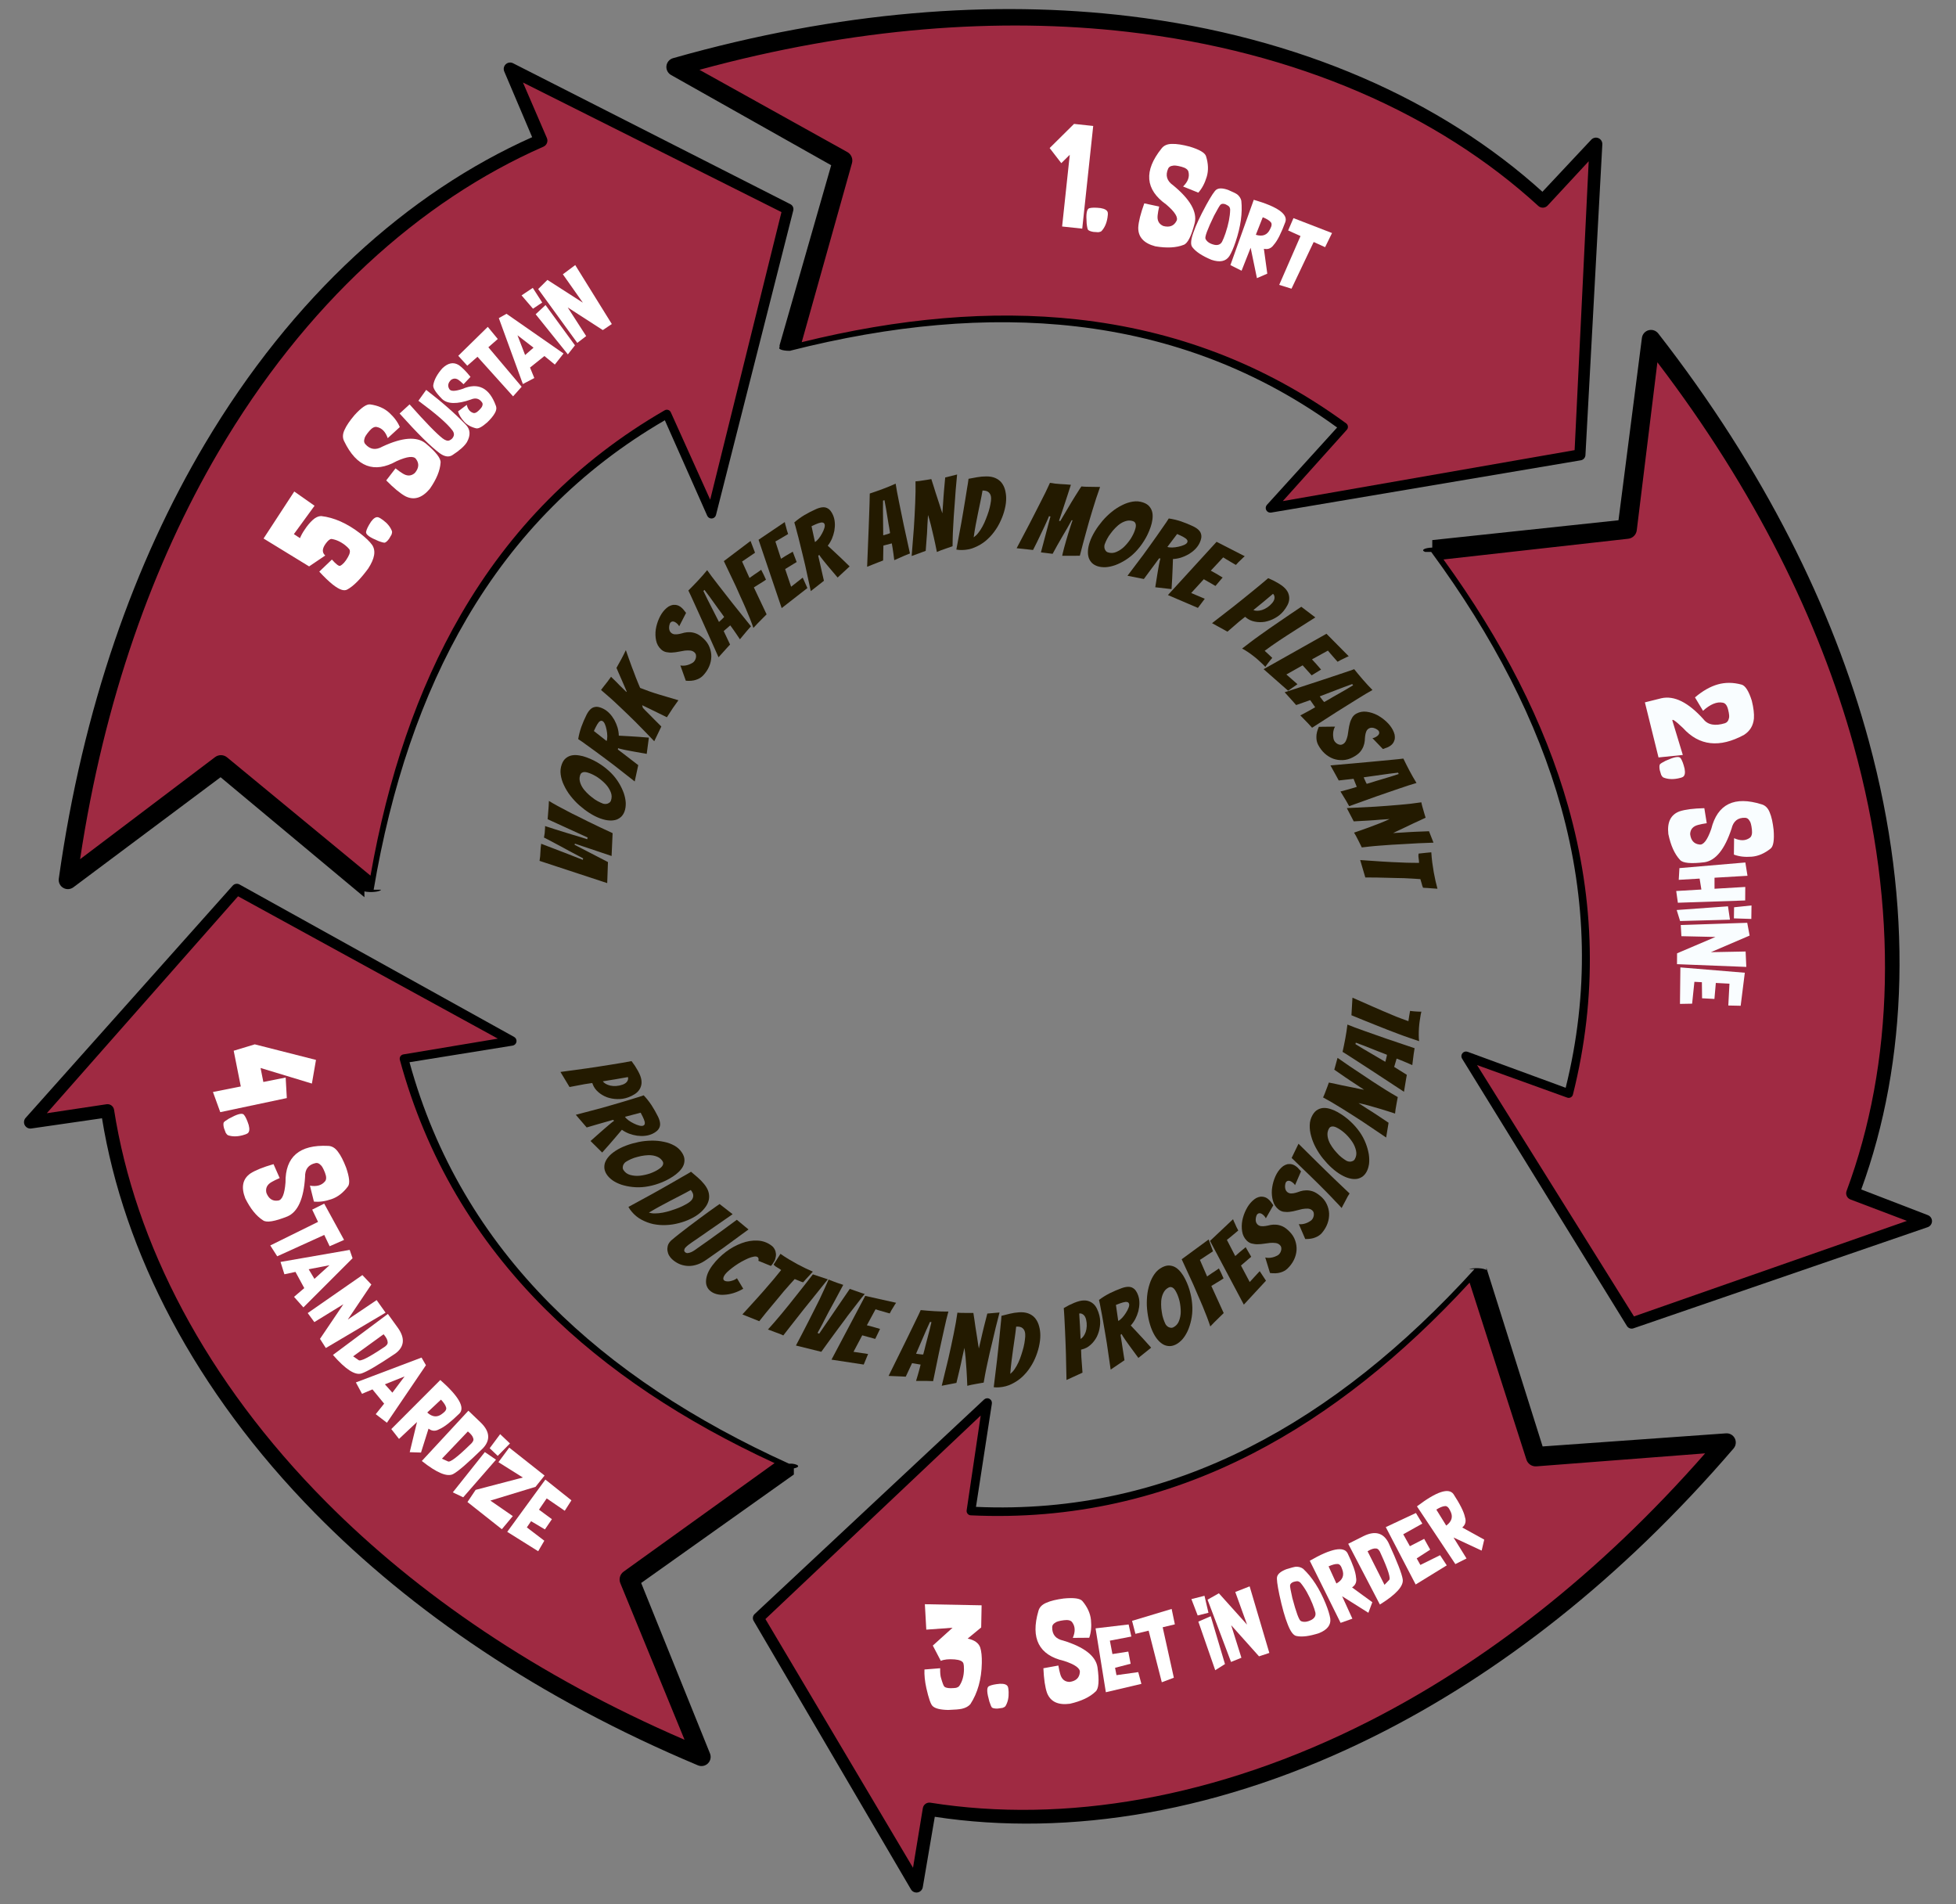 <svg xmlns="http://www.w3.org/2000/svg" xmlns:xlink="http://www.w3.org/1999/xlink" width="100%" height="100%" viewBox="0 0 2353 2290" style="fill-rule:evenodd;clip-rule:evenodd;stroke-linejoin:round;stroke-miterlimit:2;"><rect x="0" y="0" width="2353" height="2290" fill="#808080" stroke="none"/><path d="M949.65 418.656c254.329-65.25 479.595-42.877 666.638 94.731l-88.082 97.581 372.39-63.94 19.27-373.795-63.959 68.585C1640.746 43.661 1263.046-48.606 812.667 80.579l200.989 112.511-64.002 225.566z" style="fill:#9f2a42;"/><path d="M937.789 417.759v-2.469l62.099-216.555L807.274 90.206c-3.886-2.175-6.083-6.474-5.57-10.898.513-4.424 3.636-8.105 7.917-9.333 199.876-56.728 385.443-70.245 549.009-50.549 205.214 24.712 375.849 101.68 496.851 211.212l58.756-62.654c2.206-2.366 5.656-3.1 8.633-1.837 2.978 1.262 4.849 4.252 4.682 7.482l-20.313 373.742c-.16 3.106-2.451 5.687-5.517 6.213l-372.569 62.9c-2.351.404-4.7-.727-5.851-2.817-1.15-2.09-.85-4.679.749-6.45.0.0 67.391-74.241 84.462-93.047-95.054-69.117-200.091-108.415-313.876-121.587-107.305-12.421-222.366-1.633-344.171 29.255h2.247c-4.275.292-8.81-.047-11.891-.889s-4.238-2.059-3.033-3.19zm26.669-6.239c116.837-28.798 227.512-38.808 331.135-27.398 117.383 12.925 225.733 53.328 323.795 125.052 1.191.876 1.955 2.214 2.105 3.685.149 1.471-.331 2.936-1.322 4.033l-76.997 85.78 351.038-61.281 16.939-347.442-49.424 53.296c-2.984 3.2-7.992 3.39-11.211.426-119.567-109.502-289.516-185.906-494.104-209.385-154.233-17.7-328.118-5.298-514.99 45.664l177.933 98.953c4.717 2.64 7.004 8.173 5.529 13.374L964.458 411.52z"/><path d="M1724.31 661.826c156.063 211.152 220.005 428.308 162.795 653.36l-123.533-44.944 199.226 321.048 353.627-122.648-87.597-33.489c102.75-273.867 46.279-658.55-242.726-1027.35l-28.71 228.541-233.082 25.478z" style="fill:#a02a43;"/><path d="M1722.97 658.56v-8.99l224.017-23.855 28.169-219.283c.555-4.419 3.713-8.071 8.005-9.258 4.293-1.187 8.878.323 11.625 3.828 127.698 163.895 209.976 330.773 253.206 489.748 54.238 199.453 47.053 386.507-8.964 539.807l80.145 30.896c3.021 1.155 4.998 4.075 4.947 7.309-.05 3.234-2.117 6.091-5.173 7.151l-353.97 121.661c-2.938 1.019-6.191-.134-7.831-2.777l-198.331-321.604c-1.258-2.027-1.092-4.629.412-6.481 1.504-1.851 4.016-2.546 6.258-1.731l117.971 43.294c28.32-114.064 25.254-226.17-5.31-336.561-28.824-104.105-82.071-206.673-156.478-307.936h-7.273c-2.623-.945-3.149-2.193-1.379-3.27s5.567-1.82 9.954-1.948zm13.518 14.307c70.604 97.443 121.481 196.239 149.858 296.552 32.146 113.633 35.432 229.225 5.829 347.055-.364 1.433-1.318 2.645-2.624 3.336-1.307.691-2.845.797-4.234.291l-108.432-39.107 188.737 302.26 328.33-114.901-67.965-25.767c-4.088-1.562-6.146-6.131-4.609-10.228 56.528-151.959 63.448-338.165 8.303-536.574-41.571-149.576-118.424-306.048-235.892-460.06l-24.813 202.079c-.674 5.364-4.942 9.563-10.316 10.151l-222.172 24.913z"/><path d="M1776.29 1528.5c-176.126 194.733-376.352 300.35-608.272 288.768l19.631-129.981-275.317 258.773 190.147 322.395 15.508-92.489c288.776 46.57 654.699-84.849 959.07-441.068l-229.706 17.045-71.061-223.443z" style="fill:#9f2a42;"/><path d="M1788.04 1527.5v-2.741l67.678 214.877 220.523-15.745c4.442-.329 8.646 2.044 10.658 6.017 2.013 3.973 1.439 8.766-1.454 12.152-135.41 157.583-282.725 271.233-430.013 345.043-184.791 92.604-369.572 122.547-530.922 97.947l-14.439 84.672c-.535 3.19-3.007 5.705-6.187 6.295-3.18.59-6.39-.872-8.033-3.658l-189.248-322.925c-1.58-2.679-1.093-6.096 1.174-8.226l276.039-258.005c1.739-1.634 4.322-1.986 6.434-.878 2.113 1.108 3.291 3.434 2.935 5.793l-19.113 124.202c117.411 5.207 226.698-19.965 328.866-71.753 96.351-48.838 186.366-121.315 270.916-214.275h-6.707c2.96-.872 7.445-1.256 11.758-1.007s7.797 1.094 9.135 2.215zm-20.164 15.116c-81.56 88.477-168.346 157.885-261.067 205.536-105.034 53.979-217.693 80.056-339.051 74.336-1.476-.074-2.852-.769-3.788-1.913-.936-1.145-1.344-2.631-1.123-4.093l16.895-114.024c-48.249 45.604-230.08 217.467-258.974 244.776l177.552 299.129 11.819-71.718c.724-4.316 4.796-7.237 9.116-6.541 160.136 25.367 344.033-4.668 527.622-97.955 138.403-70.326 276.59-176.6 404.335-322.201l-202.996 15.633c-5.391.4-10.351-2.953-11.99-8.105l-68.35-212.86z"/><path d="M947.814 1763.36c-239.442-107.742-401.491-265.81-461.758-490.062l129.723-21.273-330.872-182.447-248.339 280.04 92.777-13.672c44.449 289.11 281.983 596.922 714.514 777.063l-86.827-213.346 190.782-136.303z" style="fill:#9f2a42;"/><path d="M954.981 1766.03v7.359l-183.671 130.45 82.767 205.008c1.679 4.125.713 8.855-2.449 11.991-3.162 3.136-7.9 4.064-12.011 2.352-191.577-80.416-345.006-185.666-460.516-303.135-144.922-147.381-230.213-314.012-256.4-475.112l-85.011 12.286c-3.2.472-6.353-1.107-7.892-3.952-1.538-2.845-1.134-6.348 1.012-8.768l249.12-279.347c2.064-2.327 5.465-2.914 8.189-1.412l330.362 183.37c2.09 1.152 3.219 3.502 2.814 5.853-.405 2.351-2.256 4.187-4.611 4.573.0.0-98.989 15.95-124.064 19.99 31.136 113.327 88.681 209.585 169.366 290.889 76.091 76.674 172.727 140.053 287.176 191.936h3.711c4.025.483 6.775 1.502 7.21 2.672.435 1.17-1.51 2.313-5.102 2.997zm-23.191-6.34c-109.263-50.415-201.987-111.665-275.832-185.25-83.65-83.356-143.095-182.546-174.954-299.787-.383-1.428-.145-2.951.656-4.193s2.091-2.087 3.549-2.327l113.698-18.971-312.53-171.197-230.07 260.902 71.878-10.797c4.329-.638 8.361 2.338 9.026 6.663 25.084 160.181 110.191 325.943 255.393 471.969 109.464 110.085 253.069 208.916 430.887 285.722l-77.273-188.363c-2.037-5.007-.371-10.758 4.027-13.901l181.545-130.47z"/><path d="M446.246 1069.57c43.047-259.013 154.51-456.044 355.947-571.561l53.684 119.994 91.937-366.484L613.657 82.896l36.904 86.214c-268.184 116.779-505.161 425.02-568.917 889.207l184.112-138.413 180.49 149.666z" style="fill:#9f2a42;"/><path d="M438.376 1072.1v6.962L265.36 934.777 88.273 1067.136c-3.559 2.676-8.379 2.949-12.219.693-3.839-2.257-5.946-6.6-5.34-11.012 28.847-205.758 91.442-380.972 175.532-522.642 105.502-177.744 244.839-302.747 393.916-369.191l-33.58-79.058c-1.273-2.974-.551-6.425 1.807-8.639 2.358-2.214 5.848-2.718 8.735-1.261l333.687 169.555c2.777 1.402 4.212 4.54 3.455 7.557l-92.96 366.228c-.58 2.314-2.563 4.006-4.94 4.214-2.377.208-4.624-1.113-5.598-3.29l-50.999-114.851c-101.624 59.034-180.003 139.245-238.016 238.012-54.709 93.143-91.319 202.757-112.267 326.659h8.922c-.724 1.16-3.72 2.128-7.855 2.539-4.136.411-8.78.202-12.177-.549zm7.324-18.958c20.852-118.513 56.402-223.8 108.698-313.983C613.639 637 694.368 554.205 799.591 493.472c1.282-.735 2.816-.894 4.221-.436 1.406.457 2.552 1.488 3.156 2.838l47.367 105.087 85.743-345.878-310.99-155.845 28.789 66.741c1.722 4.023-.127 8.681-4.139 10.428-148.47 65.144-287.014 189.747-391.135 367.415-78.494 133.939-137.39 298.016-166.259 489.549l162.397-122.798c4.32-3.248 10.306-3.105 14.467.345L445.7 1053.142z"/><g transform="matrix(0.75,0,0,0.75,-36.568,0.615)"><g transform="matrix(104.993,-160.75,160.75,104.993,598.95,948.502)"><path d="M.261-.342C.208-.345.179-.328.174-.291l-.15-.063L.011-.8H.48l-.007.207L.18-.608v.061c.021-.004.048-.007.079-.006.04.0.075.004.106.012.031.008.053.022.066.041.049.097.068.215.057.354-.005.057-.013.102-.026.135-.023.054-.084.08-.183.08-.11-.006-.191-.023-.241-.05-.029-.014-.039-.055-.033-.124.004-.041.013-.092.029-.154l.142.033C.162-.174.16-.145.171-.139c.021.012.052.017.096.014.034-.002.054-.011.061-.027.004-.012.007-.028.009-.047.004-.049-.003-.09-.019-.124C.311-.334.292-.34.261-.342z" style="fill:#fff;fill-rule:nonzero;"/></g><g transform="matrix(112.787,-155.381,155.381,112.787,651.384,869.518)"><path d="M.092.071C.069.071.053.067.045.061.04.056.033.039.025.01.016-.028.011-.057.011-.078c0-.023.005-.036.016-.041.02-.009.05-.014.092-.016.036.0.058.009.065.026.004.011.005.026.005.045.0.046-.01.085-.031.117C.153.059.144.064.133.067.125.068.112.069.092.071z" style="fill:#fff;fill-rule:nonzero;"/></g><g transform="matrix(124.323,-146.314,146.314,124.323,700.273,803.335)"><path d="M.205-.279c-.201-.075-.254-.223-.157-.442C.06-.75.085-.77.123-.78.16-.791.209-.796.271-.796c.085.003.136.017.152.042.035.055.052.111.05.166-.002.056-.013.104-.034.145L.303-.46c.029-.049.033-.092.012-.13C.306-.607.284-.616.248-.616c-.039.0-.064.004-.074.011-.018.007-.028.019-.03.034-.009.06.016.101.077.123.166.076.251.162.254.257.001.114-.013.18-.042.2-.054.04-.129.064-.226.073-.1.0-.159-.038-.178-.115-.01-.048-.011-.118-.003-.208l.127-.006c.001.029.003.053.006.072.006.045.029.07.069.076.053.0.085-.023.095-.067.01-.033-.03-.071-.118-.113z" style="fill:#fff;fill-rule:nonzero;"/></g><g transform="matrix(88.07,-92.885,92.885,88.07,759.337,734.327)"><path d="M.478-.744c.026.25.034.47.025.661-.003.082-.053.135-.149.16-.057.012-.138.005-.242-.02-.051-.012-.083-.056-.093-.131-.017-.139-.012-.375.015-.708l.169.012c-.026.302-.034.5-.024.595.005.043.019.069.041.078.022.009.042.011.062.005.03-.007.048-.029.054-.066.018-.106.009-.294-.024-.563l.166-.023z" style="fill:#fff;fill-rule:nonzero;"/></g><g transform="matrix(92.125,-88.865,88.865,92.125,804.09,687.167)"><path d="M.271-.436c.201.076.254.223.157.442C.416.035.391.055.353.065.317.076.267.082.205.082c-.085-.004-.136-.018-.152-.043-.035-.055-.052-.111-.05-.166.002-.056.013-.104.034-.144l.136.017C.144-.206.14-.163.161-.125c.009.018.032.026.067.026.039.0.064-.003.074-.01.018-.008.028-.019.03-.035.009-.059-.016-.1-.077-.123-.166-.076-.251-.162-.254-.257-.001-.114.013-.18.042-.2.054-.04.129-.064.226-.072.1.0.159.038.178.115.01.048.011.117.003.207l-.127.006C.322-.496.32-.52.317-.54.312-.584.288-.61.248-.616c-.053.0-.085.023-.095.067-.009.034.03.071.118.113z" style="fill:#fff;fill-rule:nonzero;"/></g><g transform="matrix(96.3,-84.323,84.323,96.3,847.174,645.399)"><path d="M.199.064.19-.603H.02L.017-.771.534-.8.528-.603H.371L.359.044l-.16.02z" style="fill:#fff;fill-rule:nonzero;"/></g><g transform="matrix(99.914,-80.008,80.008,99.914,884.87,611.636)"><path d="M.464.093.429-.072H.198l-.04.136-.159-.031L.28-.8l.109.018.247.835-.172.04zM.248-.233l.14-.006-.06-.247-.08.253z" style="fill:#fff;fill-rule:nonzero;"/></g><g transform="matrix(103.333,-75.54,75.54,103.333,947.782,561.983)"><path d="M.049.089.02-.555l.168-.02v.625l-.139.039zm-.015-.72L.017-.85l.169.007-.013.218-.139-.006z" style="fill:#fff;fill-rule:nonzero;"/></g><g transform="matrix(106.448,-71.083,71.083,106.448,967.132,547.16)"><path d="M.168-.819l.211.484L.368-.77.561-.78.532.089H.396l-.208-.48-.007.427-.14.009-.033-.833.16-.031z" style="fill:#fff;fill-rule:nonzero;"/></g></g><g transform="matrix(0.311,0.683,-0.683,0.311,1710.47,-485.942)"><g transform="matrix(97.674,-165.299,165.299,97.674,651.73,969.532)"><path d="M.193.061v-.602L.13-.464.02-.579.201-.801h.161v.862H.193z" style="fill:#fff;fill-rule:nonzero;"/></g><g transform="matrix(106.592,-159.694,159.694,106.592,688.197,908.67)"><path d="M.092.071C.069.071.053.067.045.061.04.056.033.039.025.01.016-.028.011-.057.011-.078c0-.023.005-.036.016-.041.02-.009.05-.014.092-.016.036.0.058.009.065.026.004.011.005.026.005.045.0.046-.01.085-.031.117C.153.059.144.064.133.067.125.068.112.069.092.071z" style="fill:#fff;fill-rule:nonzero;"/></g><g transform="matrix(121.695,-148.507,148.507,121.695,734.13,841.531)"><path d="M.205-.279c-.201-.075-.254-.223-.157-.442C.06-.75.085-.77.123-.78.16-.791.209-.796.271-.796c.085.003.136.017.152.042.035.055.052.111.05.166-.002.056-.013.104-.034.145L.303-.46c.029-.049.033-.092.012-.13C.306-.607.284-.616.248-.616c-.039.0-.064.004-.074.011-.018.007-.028.019-.03.034-.009.06.016.101.077.123.166.076.251.162.254.257.001.114-.013.18-.042.2-.054.04-.129.064-.226.073-.1.0-.159-.038-.178-.115-.01-.048-.011-.118-.003-.208l.127-.006c.001.029.003.053.006.072.006.045.029.07.069.076.053.0.085-.023.095-.067.01-.033-.03-.071-.118-.113z" style="fill:#fff;fill-rule:nonzero;"/></g><g transform="matrix(87.415,-93.502,93.502,87.415,791.66,771.842)"><path d="M.253-.814c.06.005.101.01.123.016.035.013.06.033.076.06.064.14.096.31.096.511.0.081-.006.146-.017.194C.51.044.444.082.333.082c-.125-.009-.217-.033-.276-.073-.033-.02-.049-.079-.047-.177.0-.092.014-.219.043-.384.023-.125.042-.198.059-.219.023-.03.07-.044.141-.043zm.024.181c-.029.0-.048.008-.057.026-.006.012-.017.064-.032.155-.024.188-.027.291-.009.309.028.029.071.041.13.035.045-.006.071-.029.078-.067.004-.029.007-.066.007-.114.0-.117-.013-.217-.039-.299C.349-.604.339-.616.325-.623.316-.627.3-.63.277-.633z" style="fill:#fff;fill-rule:nonzero;"/></g><g transform="matrix(92.097,-88.894,88.894,92.097,838.389,721.82)"><path d="M.205-.639v.236C.294-.41.34-.454.345-.534.351-.581.342-.609.32-.619.296-.632.257-.639.205-.639zm-.001.411v.309L.048.067.02-.801c.308-.029.465.009.47.113.003.148-.006.255-.03.319-.012.05-.041.08-.087.09l-.01.002.154.274-.1.1-.213-.325z" style="fill:#fff;fill-rule:nonzero;"/></g><g transform="matrix(96.353,-84.262,84.262,96.353,885.455,676.259)"><path d="M.199.064.19-.603H.02L.017-.771.534-.8.528-.603H.371L.359.044l-.16.02z" style="fill:#fff;fill-rule:nonzero;"/></g></g><g transform="matrix(-0.493,0.565,-0.565,-0.493,2819.38,959.628)"><g transform="matrix(109.803,-157.503,157.503,109.803,610.571,940.103)"><path d="M.295-.194c-.076.048-.102.072-.079.071l.297-.015-.029.202-.474-.001v-.142c.003-.11.087-.209.254-.298.056-.024.082-.081.077-.168-.002-.018-.012-.031-.03-.04C.3-.593.276-.597.237-.597c-.036.0-.058.009-.067.03-.021.044-.013.103.026.176l-.125.038c-.038-.077-.057-.147-.059-.211-.002-.065.014-.129.05-.193.016-.028.067-.045.151-.05.063.0.112.007.149.019.056.02.093.057.112.113.058.225-.001.386-.179.481z" style="fill:#f9fdff;fill-rule:nonzero;"/></g><g transform="matrix(117.994,-151.464,151.464,117.994,666.238,861.549)"><path d="M.092.071C.069.071.053.067.045.061.04.056.033.039.025.01.016-.028.011-.057.011-.078c0-.023.005-.036.016-.041.02-.009.05-.014.092-.016.036.0.058.009.065.026.004.011.005.026.005.045.0.046-.01.085-.031.117C.153.059.144.064.133.067.125.068.112.069.092.071z" style="fill:#f9fdff;fill-rule:nonzero;"/></g><g transform="matrix(129.635,-141.629,141.629,129.635,717.549,796.936)"><path d="M.205-.279c-.201-.075-.254-.223-.157-.442C.06-.75.085-.77.123-.78.16-.791.209-.796.271-.796c.085.003.136.017.152.042.035.055.052.111.05.166-.002.056-.013.104-.034.145L.303-.46c.029-.049.033-.092.012-.13C.306-.607.284-.616.248-.616c-.039.0-.064.004-.074.011-.018.007-.028.019-.03.034-.009.06.016.101.077.123.166.076.251.162.254.257.001.114-.013.18-.042.2-.054.04-.129.064-.226.073-.1.0-.159-.038-.178-.115-.01-.048-.011-.118-.003-.208l.127-.006c.001.029.003.053.006.072.006.045.029.07.069.076.053.0.085-.023.095-.067.01-.033-.03-.071-.118-.113z" style="fill:#f9fdff;fill-rule:nonzero;"/></g><g transform="matrix(91.349,-89.663,89.663,91.349,779.154,730.129)"><path d="M.326.085v-.316l-.138.014v.262L.042.028.02-.801.188-.818v.414l.138.008v-.386l.169.011-.021.844-.148.012z" style="fill:#f9fdff;fill-rule:nonzero;"/></g><g transform="matrix(94.132,-86.736,86.736,94.132,826.707,683.902)"><path d="M.049.089.02-.555l.168-.02v.625l-.139.039zm-.015-.72L.017-.85l.169.007-.013.218-.139-.006z" style="fill:#f9fdff;fill-rule:nonzero;"/></g><g transform="matrix(96.968,-83.553,83.553,96.968,845.127,666.378)"><path d="M.168-.819l.211.484L.368-.77.561-.78.532.089H.396l-.208-.48-.007.427-.14.009-.033-.833.16-.031z" style="fill:#f9fdff;fill-rule:nonzero;"/></g><g transform="matrix(100.763,-78.936,78.936,100.763,899.828,619.384)"><path d="M.451-.735.456-.58H.182v.171l.201.007v.155l-.201.013v.094l.275.014.011.152-.457.019.024-.81.416.03z" style="fill:#f9fdff;fill-rule:nonzero;"/></g></g><g transform="matrix(-0.719,-0.214,0.214,-0.719,1939.52,2576.7)"><g transform="matrix(-185.039,51.23,-51.23,-185.039,1264.47,363.762)"><path d="M.158-.33H.157L.088-.456.25-.608l-.219.02L.015-.8h.474v.185L.378-.52c.057.011.092.035.106.072.011.032.016.075.016.13.0.136-.03.25-.089.345-.015.018-.038.032-.07.04C.32.072.282.076.227.079.161.079.117.069.096.049.08.035.062-.014.041-.099.027-.157.021-.209.022-.255l.131-.013c0 .038.003.065.009.082.013.042.023.066.029.071.009.008.026.012.053.012.021-.001.036-.002.045-.004.012-.004.022-.009.027-.017.024-.037.036-.083.036-.137C.352-.283.35-.3.346-.313.339-.331.315-.341.273-.344.222-.347.184-.342.158-.33z" style="fill:#fff;fill-rule:nonzero;"/></g><g transform="matrix(-181.568,62.426,-62.426,-181.568,1164.15,392.694)"><path d="M.092.071C.069.071.053.067.045.061.04.056.033.039.025.01.016-.028.011-.057.011-.078c0-.023.005-.036.016-.041.02-.009.05-.014.092-.016.036.0.058.009.065.026.004.011.005.026.005.045.0.046-.01.085-.031.117C.153.059.144.064.133.067.125.068.112.069.092.071z" style="fill:#fff;fill-rule:nonzero;"/></g><g transform="matrix(-175.209,78.524,-78.524,-175.209,1076.87,424.126)"><path d="M.205-.279c-.201-.075-.254-.223-.157-.442C.06-.75.085-.77.123-.78.16-.791.209-.796.271-.796c.085.003.136.017.152.042.035.055.052.111.05.166-.002.056-.013.104-.034.145L.303-.46c.029-.049.033-.092.012-.13C.306-.607.284-.616.248-.616c-.039.0-.064.004-.074.011-.018.007-.028.019-.03.034-.009.06.016.101.077.123.166.076.251.162.254.257.001.114-.013.18-.042.2-.054.04-.129.064-.226.073-.1.0-.159-.038-.178-.115-.01-.048-.011-.118-.003-.208l.127-.006c.001.029.003.053.006.072.006.045.029.07.069.076.053.0.085-.023.095-.067.01-.033-.03-.071-.118-.113z" style="fill:#fff;fill-rule:nonzero;"/></g><g transform="matrix(-113.608,58.968,-58.968,-113.608,988.149,464.579)"><path d="M.451-.735.456-.58H.182v.171l.201.007v.155l-.201.013v.094l.275.014.011.152-.457.019.024-.81.416.03z" style="fill:#fff;fill-rule:nonzero;"/></g><g transform="matrix(-110.716,64.234,-64.234,-110.716,928.969,495.332)"><path d="M.199.064.19-.603H.02L.017-.771.534-.8.528-.603H.371L.359.044l-.16.02z" style="fill:#fff;fill-rule:nonzero;"/></g><g transform="matrix(-107.163,70.001,-70.001,-107.163,837.7,550.079)"><path d="M.049.089.02-.555l.168-.02v.625l-.139.039zm-.015-.72L.017-.85l.169.007-.013.218-.139-.006z" style="fill:#fff;fill-rule:nonzero;"/></g><g transform="matrix(-104.895,73.355,-73.355,-104.895,813.319,565.618)"><path d="M.168-.819l.211.484L.368-.77.561-.78.532.089H.396l-.208-.48-.007.427-.14.009-.033-.833.16-.031z" style="fill:#fff;fill-rule:nonzero;"/></g><g transform="matrix(-99.919,80.001,-80.001,-99.919,723.38,630.059)"><path d="M.253-.814c.06.005.101.01.123.016.035.013.06.033.076.06.064.14.096.31.096.511.0.081-.006.146-.017.194C.51.044.444.082.333.082c-.125-.009-.217-.033-.276-.073-.033-.02-.049-.079-.047-.177.0-.092.014-.219.043-.384.023-.125.042-.198.059-.219.023-.03.07-.044.141-.043zm.024.181c-.029.0-.048.008-.057.026-.006.012-.017.064-.032.155-.024.188-.027.291-.009.309.028.029.071.041.13.035.045-.006.071-.029.078-.067.004-.029.007-.066.007-.114.0-.117-.013-.217-.039-.299C.349-.604.339-.616.325-.623.316-.627.3-.63.277-.633z" style="fill:#fff;fill-rule:nonzero;"/></g><g transform="matrix(-96.423,84.183,-84.183,-96.423,665.478,676.533)"><path d="M.205-.639v.236C.294-.41.34-.454.345-.534.351-.581.342-.609.32-.619.296-.632.257-.639.205-.639zm-.001.411v.309L.048.067.02-.801c.308-.029.465.009.47.113.003.148-.006.255-.03.319-.012.05-.041.08-.087.09l-.01.002.154.274-.1.1-.213-.325z" style="fill:#fff;fill-rule:nonzero;"/></g><g transform="matrix(-92.915,88.038,-88.038,-92.915,612.344,723.012)"><path d="M.037.065.027-.793l.215.001c.16.002.241.075.241.217-.01.258-.026.421-.048.487-.026.081-.158.132-.398.153zm.274-.648C.287-.599.251-.604.201-.6L.2-.129.277-.156c.03-.004.049-.117.058-.34C.34-.543.332-.572.311-.583z" style="fill:#fff;fill-rule:nonzero;"/></g><g transform="matrix(-89.261,91.741,-91.741,-89.261,562.48,770.399)"><path d="M.451-.735.456-.58H.182v.171l.201.007v.155l-.201.013v.094l.275.014.011.152-.457.019.024-.81.416.03z" style="fill:#fff;fill-rule:nonzero;"/></g><g transform="matrix(-85.037,95.67,-95.67,-85.037,516.183,818.002)"><path d="M.205-.639v.236C.294-.41.34-.454.345-.534.351-.581.342-.609.32-.619.296-.632.257-.639.205-.639zm-.001.411v.309L.048.067.02-.801c.308-.029.465.009.47.113.003.148-.006.255-.03.319-.012.05-.041.08-.087.09l-.01.002.154.274-.1.1-.213-.325z" style="fill:#fff;fill-rule:nonzero;"/></g></g><g transform="matrix(0.156,-0.734,0.734,0.156,-192.467,1987.53)"><g transform="matrix(-176.424,75.754,-75.754,-176.424,1070.27,388.004)"><path d="M.342.09v-.237H.038L.02-.33.247-.806l.187.072-.211.395h.119v-.19l.17.024.007.568-.177.027z" style="fill:#fff;fill-rule:nonzero;"/></g><g transform="matrix(-170.998,87.313,-87.313,-170.998,971.919,431.56)"><path d="M.092.071C.069.071.053.067.045.061.04.056.033.039.025.01.016-.028.011-.057.011-.078c0-.023.005-.036.016-.041.02-.009.05-.014.092-.016.036.0.058.009.065.026.004.011.005.026.005.045.0.046-.01.085-.031.117C.153.059.144.064.133.067.125.068.112.069.092.071z" style="fill:#fff;fill-rule:nonzero;"/></g><g transform="matrix(-160.824,104.88,-104.88,-160.824,889.091,475.58)"><path d="M.205-.279c-.201-.075-.254-.223-.157-.442C.06-.75.085-.77.123-.78.16-.791.209-.796.271-.796c.085.003.136.017.152.042.035.055.052.111.05.166-.002.056-.013.104-.034.145L.303-.46c.029-.049.033-.092.012-.13C.306-.607.284-.616.248-.616c-.039.0-.064.004-.074.011-.018.007-.028.019-.03.034-.009.06.016.101.077.123.166.076.251.162.254.257.001.114-.013.18-.042.2-.054.04-.129.064-.226.073-.1.0-.159-.038-.178-.115-.01-.048-.011-.118-.003-.208l.127-.006c.001.029.003.053.006.072.006.045.029.07.069.076.053.0.085-.023.095-.067.01-.033-.03-.071-.118-.113z" style="fill:#fff;fill-rule:nonzero;"/></g><g transform="matrix(-101.56,77.907,-77.907,-101.56,806.82,530.051)"><path d="M.199.064.19-.603H.02L.017-.771.534-.8.528-.603H.371L.359.044l-.16.02z" style="fill:#fff;fill-rule:nonzero;"/></g><g transform="matrix(-97.313,83.152,-83.152,-97.313,761.851,563.899)"><path d="M.464.093.429-.072H.198l-.04.136-.159-.031L.28-.8l.109.018.247.835-.172.04zM.248-.233l.14-.006-.06-.247-.08.253z" style="fill:#fff;fill-rule:nonzero;"/></g><g transform="matrix(-91.273,89.74,-89.74,-91.273,695.893,620.727)"><path d="M.168-.819l.211.484L.368-.77.561-.78.532.089H.396l-.208-.48-.007.427-.14.009-.033-.833.16-.031z" style="fill:#fff;fill-rule:nonzero;"/></g><g transform="matrix(-85.533,95.227,-95.227,-85.533,640.235,675.857)"><path d="M.037.065.027-.793l.215.001c.16.002.241.075.241.217-.01.258-.026.421-.048.487-.026.081-.158.132-.398.153zm.274-.648C.287-.599.251-.604.201-.6L.2-.129.277-.156c.03-.004.049-.117.058-.34C.34-.543.332-.572.311-.583z" style="fill:#fff;fill-rule:nonzero;"/></g><g transform="matrix(-79.908,99.994,-99.994,-79.908,598.644,721.67)"><path d="M.464.093.429-.072H.198l-.04.136-.159-.031L.28-.8l.109.018.247.835-.172.04zM.248-.233l.14-.006-.06-.247-.08.253z" style="fill:#fff;fill-rule:nonzero;"/></g><g transform="matrix(-73.086,105.083,-105.083,-73.086,544.656,789.864)"><path d="M.205-.639v.236C.294-.41.34-.454.345-.534.351-.581.342-.609.32-.619.296-.632.257-.639.205-.639zm-.001.411v.309L.048.067.02-.801c.308-.029.465.009.47.113.003.148-.006.255-.03.319-.012.05-.041.08-.087.09l-.01.002.154.274-.1.1-.213-.325z" style="fill:#fff;fill-rule:nonzero;"/></g><g transform="matrix(-66.834,109.166,-109.166,-66.834,503.815,848.814)"><path d="M.037.065.027-.793l.215.001c.16.002.241.075.241.217-.01.258-.026.421-.048.487-.026.081-.158.132-.398.153zm.274-.648C.287-.599.251-.604.201-.6L.2-.129.277-.156c.03-.004.049-.117.058-.34C.34-.543.332-.572.311-.583z" style="fill:#fff;fill-rule:nonzero;"/></g><g transform="matrix(-62.225,111.857,-111.857,-62.225,468.379,907.598)"><path d="M.049.089.02-.555l.168-.02v.625l-.139.039zm-.015-.72L.017-.85l.169.007-.013.218-.139-.006z" style="fill:#fff;fill-rule:nonzero;"/></g><g transform="matrix(-56.759,114.728,-114.728,-56.759,453.233,933.761)"><path d="M.242-.135.583-.157.577.057h-.549l-.014-.183.368-.488-.359.039-.007-.227H.58l-.001.181-.337.486z" style="fill:#fff;fill-rule:nonzero;"/></g><g transform="matrix(-48.843,118.315,-118.315,-48.843,417.47,1006.94)"><path d="M.451-.735.456-.58H.182v.171l.201.007v.155l-.201.013v.094l.275.014.011.152-.457.019.024-.81.416.03z" style="fill:#fff;fill-rule:nonzero;"/></g></g><g transform="matrix(0.75,0,0,0.75,-96.568,-74.385)"><g transform="matrix(33.52,-156.449,156.449,33.52,1100.7,1521.63)"><path d="M.041.004l.076-.71c.031-.001.061-.005.089-.01.027-.005.055-.008.082-.01.0.001-.001.007-.003.02s-.005.03-.008.051S.27-.61.266-.584c-.004.027-.01.063-.017.109-.008.046-.018.11-.031.191h.015C.25-.345.265-.396.276-.435s.021-.07.028-.095c.007-.024.013-.047.02-.07.006-.023.012-.044.018-.063.005-.019.01-.036.013-.049h.009c.012.0.024-.001.037-.002.012-.001.023-.003.035-.005C.447-.72.458-.722.47-.725.469-.719.467-.707.466-.688.464-.669.462-.647.459-.621.456-.594.454-.565.451-.534.448-.502.446-.471.443-.441.44-.41.438-.381.436-.354c-.003.027-.005.051-.007.07h.018l.095-.43C.565-.717.587-.72.609-.723c.019-.003.039-.005.06-.008S.708-.737.724-.74c-.01.028-.02.059-.03.093-.01.035-.02.071-.031.109-.011.038-.021.076-.03.115-.01.039-.02.076-.029.112-.021.085-.042.173-.062.263l-.226.038.044-.386H.348l-.099.363-.208.037z" style="fill:#231a00;fill-rule:nonzero;"/></g><g transform="matrix(54.414,-150.463,150.463,54.414,1120.08,1427.22)"><path d="M.56-.541c0 .055-.006.106-.018.155-.011.048-.027.092-.046.133-.019.04-.042.076-.068.108-.025.031-.052.058-.08.081-.028.022-.056.039-.085.051-.029.011-.056.017-.082.017-.022.0-.042-.004-.06-.012C.103-.017.087-.029.074-.045.061-.062.05-.083.043-.108.035-.134.031-.165.031-.201c0-.037.005-.077.014-.118s.022-.082.038-.123c.016-.041.036-.079.059-.116s.049-.069.077-.097c.028-.029.058-.051.09-.068.032-.017.065-.025.1-.025.03.0.055.006.075.019.019.012.035.028.046.048.011.019.018.041.023.066s.007.049.007.074zm-.38.314c0 .007.001.015.004.023.003.008.006.015.011.021s.011.011.018.016c.007.004.014.006.022.006.03.0.057-.01.08-.031s.043-.046.058-.076C.388-.298.4-.33.409-.364.417-.398.421-.429.421-.457.421-.465.42-.474.42-.483.419-.492.417-.501.414-.509S.406-.524.4-.529C.393-.535.385-.538.374-.538c-.021.0-.041.005-.059.016S.281-.497.267-.48C.252-.462.24-.442.229-.419c-.011.022-.02.045-.027.068-.008.023-.014.045-.017.067S.18-.243.18-.227z" style="fill:#231a00;fill-rule:nonzero;"/></g><g transform="matrix(72.053,-142.858,142.858,72.053,1146.37,1352.82)"><path d="M.004.001c.018-.089.035-.175.052-.26.006-.036.013-.074.02-.112.007-.04.014-.078.02-.116.007-.039.013-.076.018-.112.006-.035.011-.068.014-.097.038-.012.079-.021.123-.027.044-.005.088-.008.131-.008.026.0.047.003.065.009.017.006.03.014.039.025.01.011.017.024.021.039s.006.031.006.049c0 .027-.005.053-.014.078-.009.026-.022.05-.037.073-.016.023-.034.044-.054.063-.021.019-.043.035-.066.047.012.027.025.056.038.087.014.032.027.062.039.091.013.033.027.067.041.1l-.155.054c-.013-.043-.025-.083-.036-.12C.264-.151.26-.167.255-.184.25-.2.246-.215.242-.23.238-.245.235-.258.232-.27.229-.281.228-.291.227-.298l-.013.004C.21-.273.205-.248.2-.219.194-.19.189-.163.184-.136c-.006.031-.012.063-.018.095l-.162.042zm.235-.434C.252-.434.267-.44.286-.449.304-.458.321-.47.338-.483c.017-.013.031-.026.043-.04.012-.014.018-.026.018-.037.0-.007-.002-.013-.007-.018C.387-.582.381-.585.373-.588.364-.59.355-.591.345-.592S.325-.593.314-.593c-.007.0-.037.001-.043.001l-.032.159z" style="fill:#231a00;fill-rule:nonzero;"/></g><g transform="matrix(89.79,-132.43,132.43,89.79,1177.37,1288.67)"><path d="M.007.001c.02-.093.039-.184.056-.272.007-.038.014-.077.021-.118S.098-.47.104-.51c.007-.04.012-.079.017-.117.005-.037.009-.071.012-.102.015.001.033.002.052.003.019.002.037.003.054.004.02.001.04.002.06.002-.001.003-.002.008-.003.015s-.009.048-.011.061C.282-.631.28-.619.277-.606.272-.577.266-.544.259-.507l.006-.001c.007-.011.016-.026.029-.045.012-.019.025-.039.038-.06.013-.021.026-.042.039-.062.013-.019.023-.036.032-.05.033-.003.067-.006.1-.009.033-.003.067-.008.1-.013-.031.042-.062.083-.091.124-.013.017-.025.035-.038.054-.013.019-.026.037-.039.055C.422-.496.411-.479.4-.462.389-.445.379-.43.37-.416c.015.067.032.132.052.195.02.063.04.127.061.192C.468-.03.452-.03.436-.03.42-.031.404-.031.389-.031c-.019.0-.038.0-.056.001-.018.0-.037.0-.056.001C.271-.072.265-.118.258-.165.251-.213.244-.259.238-.302L.22-.281c-.005.02-.01.045-.015.074-.006.029-.012.058-.017.085-.006.032-.012.065-.019.099l-.162.024z" style="fill:#231a00;fill-rule:nonzero;"/></g><g transform="matrix(109.892,-116.292,116.292,109.892,1237.46,1202.09)"><path d="M.443-.247c0 .037-.007.071-.022.102-.014.03-.033.056-.057.078-.025.022-.053.039-.086.051-.033.012-.069.018-.107.018-.027.0-.053-.007-.08-.022C.064-.034.039-.057.014-.088l.074-.145c.005.009.012.017.021.026.009.009.02.017.032.024.011.007.023.012.035.016.011.005.022.007.031.007.008.0.016-.001.025-.004s.017-.007.024-.012.013-.012.018-.019C.278-.202.28-.21.28-.219.28-.235.275-.25.264-.264.254-.277.241-.29.226-.303.211-.315.194-.327.176-.34.158-.353.141-.366.127-.38c-.016-.014-.028-.03-.039-.047-.011-.017-.016-.037-.016-.058.0-.035.01-.067.031-.097S.15-.638.181-.66c.031-.021.064-.038.101-.051S.353-.73.386-.73c.018.0.035.002.051.006.016.005.03.012.042.021.011.01.021.022.028.037s.01.033.01.055c0 .009-.001.019-.003.028-.001.009-.003.019-.004.03l-.145.042c.001-.005.003-.011.004-.016S.37-.538.37-.543c0-.02-.004-.035-.011-.044C.353-.596.343-.6.332-.6.327-.6.32-.598.313-.594.305-.59.297-.585.29-.579.282-.572.275-.565.27-.556s-.008.018-.008.028c0 .016.005.029.014.04.009.011.02.021.033.03.013.009.028.019.044.028.015.01.03.023.043.038.013.015.025.034.034.057s.013.053.013.088z" style="fill:#231a00;fill-rule:nonzero;"/></g><g transform="matrix(121.007,-104.677,104.677,121.007,1284.43,1151.71)"><path d="M.368-.02c-.017.003-.035.006-.055.009-.02.003-.038.006-.054.009.003-.022.005-.044.008-.065.002-.019.004-.037.006-.056.001-.019.003-.035.004-.048H.19l-.04.144c-.015.002-.032.004-.052.006-.02.003-.039.005-.056.007-.021.003-.042.005-.063.008.027-.089.053-.176.079-.262.011-.036.022-.074.034-.113C.103-.42.115-.46.127-.499.138-.538.149-.575.16-.611S.18-.68.188-.71C.233-.713.28-.717.327-.722.373-.727.419-.733.464-.741.462-.72.46-.693.457-.661.455-.63.453-.595.451-.558.449-.521.447-.482.445-.441s-.004.081-.006.12c-.003.092-.007.19-.011.293-.02.003-.04.006-.06.008zM.214-.271c.003.0.008.0.015.0.007-.001.036-.002.043-.002.007-.001.011-.001.014-.002.0-.004.001-.011.002-.02.001-.01.002-.021.003-.033.001-.013.002-.026.003-.041.001-.015.003-.029.004-.043.003-.034.006-.071.01-.11l.006-.087-.015.001-.023.086-.062.251z" style="fill:#231a00;fill-rule:nonzero;"/></g><g transform="matrix(132.363,-89.889,89.889,132.363,1336.53,1106.31)"><path d="M.123-.024c-.019.003-.039.007-.061.012-.022.005-.041.009-.058.013C.012-.028.02-.06.028-.096.035-.131.043-.169.051-.208.058-.247.066-.287.072-.327.08-.368.086-.407.093-.444c.014-.089.028-.18.042-.275L.47-.736.441-.613H.284l-.031.178c.021-.001.04-.001.059-.001h.047c.016.0.028.0.037-.001C.394-.418.392-.4.389-.382S.383-.346.38-.328c-.009.0-.021.0-.037.0C.327-.329.311-.329.294-.33.277-.331.257-.331.236-.332l-.046.295c-.023.004-.045.008-.067.013z" style="fill:#231a00;fill-rule:nonzero;"/></g><g transform="matrix(139.76,-77.892,77.892,139.76,1381.33,1074.81)"><path d="M.008.001.139-.71.455-.737c-.005.015-.009.03-.012.045-.003.013-.007.026-.01.039-.002.014-.005.026-.007.037-.007.001-.016.001-.028.001-.013.001-.026.001-.04.001-.014.001-.028.001-.042.001H.278l-.035.179c.021-.001.04-.002.058-.003.015-.001.03-.001.045-.001.015.0.027.0.034-.001-.003.019-.005.037-.008.055-.002.018-.005.036-.008.055-.007.001-.018.001-.032.001-.015.001-.031.001-.046.002-.017.001-.036.001-.057.002L.195-.14.341-.163l-.01.114-.323.05z" style="fill:#231a00;fill-rule:nonzero;"/></g><g transform="matrix(146.644,-63.997,63.997,146.644,1428.57,1047.17)"><path d="M.004.001c.018-.089.035-.175.052-.26.006-.036.013-.074.02-.112.007-.04.014-.078.02-.116.007-.039.013-.076.018-.112.006-.035.011-.068.014-.097.038-.012.079-.021.123-.027.044-.005.088-.008.131-.008.026.0.047.003.065.009.017.006.03.014.039.025.01.011.017.024.021.039s.006.031.006.049c0 .027-.005.053-.014.078-.009.026-.022.05-.037.073-.016.023-.034.044-.054.063-.021.019-.043.035-.066.047.012.027.025.056.038.087.014.032.027.062.039.091.013.033.027.067.041.1l-.155.054c-.013-.043-.025-.083-.036-.12C.264-.151.26-.167.255-.184.25-.2.246-.215.242-.23.238-.245.235-.258.232-.27.229-.281.228-.291.227-.298l-.013.004C.21-.273.205-.248.2-.219.194-.19.189-.163.184-.136c-.006.031-.012.063-.018.095l-.162.042zm.235-.434C.252-.434.267-.44.286-.449.304-.458.321-.47.338-.483c.017-.013.031-.026.043-.04.012-.014.018-.026.018-.037.0-.007-.002-.013-.007-.018C.387-.582.381-.585.373-.588.364-.59.355-.591.345-.592S.325-.593.314-.593c-.007.0-.037.001-.043.001l-.032.159z" style="fill:#231a00;fill-rule:nonzero;"/></g><g transform="matrix(154.928,-39.965,39.965,154.928,1523.08,1008.13)"><path d="M.368-.02c-.017.003-.035.006-.055.009-.02.003-.038.006-.054.009.003-.022.005-.044.008-.065.002-.019.004-.037.006-.056.001-.019.003-.035.004-.048H.19l-.04.144c-.015.002-.032.004-.052.006-.02.003-.039.005-.056.007-.021.003-.042.005-.063.008.027-.089.053-.176.079-.262.011-.036.022-.074.034-.113C.103-.42.115-.46.127-.499.138-.538.149-.575.16-.611S.18-.68.188-.71C.233-.713.28-.717.327-.722.373-.727.419-.733.464-.741.462-.72.46-.693.457-.661.455-.63.453-.595.451-.558.449-.521.447-.482.445-.441s-.004.081-.006.12c-.003.092-.007.19-.011.293-.02.003-.04.006-.06.008zM.214-.271c.003.0.008.0.015.0.007-.001.036-.002.043-.002.007-.001.011-.001.014-.002.0-.004.001-.011.002-.02.001-.01.002-.021.003-.033.001-.013.002-.026.003-.041.001-.015.003-.029.004-.043.003-.034.006-.071.01-.11l.006-.087-.015.001-.023.086-.062.251z" style="fill:#231a00;fill-rule:nonzero;"/></g><g transform="matrix(158.798,-19.575,19.575,158.798,1590.12,990.106)"><path d="M.005.005c.02-.096.039-.189.057-.279.007-.039.014-.079.022-.12.007-.041.014-.082.021-.122.007-.041.013-.08.018-.117s.009-.07.012-.1c.009.001.016.001.022.001h.021c.009.0.021.0.034-.001.013.0.027.0.04-.001S.28-.735.295-.736c.009.047.018.092.025.135.007.038.015.077.023.117.007.04.014.074.02.102.003-.013.006-.029.009-.046.003-.018.007-.037.011-.056s.008-.039.011-.058c.004-.02.008-.04.012-.059.009-.043.019-.088.029-.134L.557-.75c-.023.102-.043.199-.06.29-.008.039-.016.079-.024.12-.007.04-.014.079-.021.116-.007.037-.012.071-.017.103C.43-.09.427-.063.424-.042.422-.042.414-.04.4-.037c-.013.003-.029.006-.047.01C.336-.023.318-.019.3-.015c-.017.004-.03.008-.039.011C.257-.057.253-.108.248-.156.246-.177.244-.198.241-.219.239-.241.237-.262.234-.282S.229-.321.226-.338.221-.37.218-.383C.216-.37.213-.356.21-.339.207-.322.203-.305.2-.286s-.007.038-.01.059c-.003.02-.007.039-.011.058-.009.045-.018.091-.028.14l-.146.034z" style="fill:#231a00;fill-rule:nonzero;"/></g><g transform="matrix(159.99,-1.776,1.776,159.99,1662.07,980.494)"><path d="M.509-.511c0 .035-.005.072-.015.11-.01.04-.024.078-.042.116-.018.039-.04.076-.067.111-.026.035-.056.065-.089.092-.033.026-.07.047-.11.063-.039.016-.081.024-.126.024-.009.0-.019.0-.028-.001-.009-.001-.019-.003-.028-.004.018-.092.036-.182.053-.269.007-.037.014-.075.021-.114.007-.04.014-.079.021-.118s.013-.076.019-.111C.125-.647.13-.679.134-.708c.029-.005.058-.01.087-.015S.28-.73.311-.73c.036.0.066.006.091.017.025.011.046.027.062.047.015.02.027.043.034.07.007.027.011.055.011.085zM.273-.589C.266-.55.258-.512.25-.476.242-.44.234-.404.226-.367.218-.33.21-.292.202-.252c-.008.04-.016.084-.023.131.016-.011.032-.025.046-.043.015-.019.03-.04.043-.064s.026-.049.036-.076c.011-.027.021-.053.029-.078s.014-.049.018-.071C.356-.475.358-.494.358-.51c0-.025-.007-.044-.021-.058C.324-.582.302-.589.273-.589z" style="fill:#231a00;fill-rule:nonzero;"/></g><g transform="matrix(157.6,27.609,-27.609,157.6,1763.96,980.077)"><path d="M-.03-.006c.029-.089.057-.176.084-.261.011-.036.023-.074.035-.113s.024-.078.036-.117c.012-.039.023-.076.034-.112.01-.036.019-.069.027-.1.037.0.071-.002.104-.006s.068-.008.106-.011c-.002.015-.004.031-.007.049-.002.019-.005.038-.008.058s-.006.041-.009.062C.369-.536.365-.508.36-.475S.349-.4.341-.35h.013c.019-.051.035-.093.048-.127.013-.033.023-.061.031-.082s.016-.042.025-.063c.008-.02.016-.039.024-.058.007-.018.014-.034.021-.048C.52-.729.535-.731.55-.733S.579-.737.594-.74c.015-.002.029-.004.044-.007.015-.002.032-.005.05-.008-.007.039-.013.078-.019.119s-.011.081-.016.122c-.005.04-.009.08-.014.119-.004.039-.008.077-.011.112C.62-.2.613-.12.607-.041L.433-.01c0-.003.0-.012.001-.027S.437-.07.438-.091C.44-.112.443-.136.445-.162.448-.188.451-.214.454-.24s.007-.051.01-.075c.003-.025.007-.046.01-.063H.465C.456-.35.445-.32.434-.289.423-.258.411-.227.399-.195.388-.163.376-.132.365-.101s-.021.06-.03.088c-.023.001-.043.002-.06.003-.017.001-.036.002-.058.003l.032-.371H.234c-.001.009-.005.023-.01.044-.005.02-.011.043-.018.07-.007.026-.015.053-.023.082-.008.028-.015.054-.022.079-.007.024-.013.044-.018.06-.005.015-.007.024-.008.026l-.165.011z" style="fill:#231a00;fill-rule:nonzero;"/></g><g transform="matrix(151.465,51.56,-51.56,151.465,1861.68,997.137)"><path d="M.56-.541c0 .055-.006.106-.018.155-.011.048-.027.092-.046.133-.019.04-.042.076-.068.108-.025.031-.052.058-.08.081-.028.022-.056.039-.085.051-.029.011-.056.017-.082.017-.022.0-.042-.004-.06-.012C.103-.017.087-.029.074-.045.061-.062.05-.083.043-.108.035-.134.031-.165.031-.201c0-.037.005-.077.014-.118s.022-.082.038-.123c.016-.041.036-.079.059-.116s.049-.069.077-.097c.028-.029.058-.051.09-.068.032-.017.065-.025.1-.025.03.0.055.006.075.019.019.012.035.028.046.048.011.019.018.041.023.066s.007.049.007.074zm-.38.314c0 .007.001.015.004.023.003.008.006.015.011.021s.011.011.018.016c.007.004.014.006.022.006.03.0.057-.01.08-.031s.043-.046.058-.076C.388-.298.4-.33.409-.364.417-.398.421-.429.421-.457.421-.465.42-.474.42-.483.419-.492.417-.501.414-.509S.406-.524.4-.529C.393-.535.385-.538.374-.538c-.021.0-.041.005-.059.016S.281-.497.267-.48C.252-.462.24-.442.229-.419c-.011.022-.02.045-.027.068-.008.023-.014.045-.017.067S.18-.243.18-.227z" style="fill:#231a00;fill-rule:nonzero;"/></g><g transform="matrix(144.175,69.379,-69.379,144.175,1936.68,1022.06)"><path d="M.004.001c.018-.089.035-.175.052-.26.006-.036.013-.074.02-.112.007-.04.014-.078.02-.116.007-.039.013-.076.018-.112.006-.035.011-.068.014-.097.038-.012.079-.021.123-.027.044-.005.088-.008.131-.008.026.0.047.003.065.009.017.006.03.014.039.025.01.011.017.024.021.039s.006.031.006.049c0 .027-.005.053-.014.078-.009.026-.022.05-.037.073-.016.023-.034.044-.054.063-.021.019-.043.035-.066.047.012.027.025.056.038.087.014.032.027.062.039.091.013.033.027.067.041.1l-.155.054c-.013-.043-.025-.083-.036-.12C.264-.151.26-.167.255-.184.25-.2.246-.215.242-.23.238-.245.235-.258.232-.27.229-.281.228-.291.227-.298l-.013.004C.21-.273.205-.248.2-.219.194-.19.189-.163.184-.136c-.006.031-.012.063-.018.095l-.162.042zm.235-.434C.252-.434.267-.44.286-.449.304-.458.321-.47.338-.483c.017-.013.031-.026.043-.04.012-.014.018-.026.018-.037.0-.007-.002-.013-.007-.018C.387-.582.381-.585.373-.588.364-.59.355-.591.345-.592S.325-.593.314-.593c-.007.0-.037.001-.043.001l-.032.159z" style="fill:#231a00;fill-rule:nonzero;"/></g><g transform="matrix(135.71,84.752,-84.752,135.71,2001.05,1052.6)"><path d="M.008.001.139-.71.455-.737c-.005.015-.009.03-.012.045-.003.013-.007.026-.01.039-.002.014-.005.026-.007.037-.007.001-.016.001-.028.001-.013.001-.026.001-.04.001-.014.001-.028.001-.042.001H.278l-.035.179c.021-.001.04-.002.058-.003.015-.001.03-.001.045-.001.015.0.027.0.034-.001-.003.019-.005.037-.008.055-.002.018-.005.036-.008.055-.007.001-.018.001-.032.001-.015.001-.031.001-.046.002-.017.001-.036.001-.057.002L.195-.14.341-.163l-.01.114-.323.05z" style="fill:#231a00;fill-rule:nonzero;"/></g><g transform="matrix(122.555,102.861,-102.861,122.555,2073.3,1098.67)"><path d="M-.003.001c.02-.09.039-.178.057-.264.007-.036.015-.074.023-.114S.093-.456.1-.495.114-.571.121-.607.133-.676.138-.706c.019-.006.038-.011.057-.016.019-.004.038-.008.057-.011.02-.003.039-.005.056-.005.03.0.055.005.076.015.02.01.036.023.049.04s.022.037.027.06c.005.023.008.047.008.073.0.037-.007.073-.021.108-.013.035-.032.066-.054.093-.024.027-.05.048-.08.064-.029.016-.06.024-.092.024H.21C.205-.238.2-.214.195-.187.19-.16.186-.136.183-.113c-.005.027-.009.053-.013.08l-.173.034zm.279-.618c-.007.044-.015.086-.022.125-.007.039-.015.081-.024.126.011-.003.022-.009.034-.019.011-.009.022-.022.032-.037.01-.016.018-.034.024-.055s.009-.042.009-.065c0-.025-.006-.043-.017-.056S.289-.617.276-.617z" style="fill:#231a00;fill-rule:nonzero;"/></g><g transform="matrix(113.851,112.419,-112.419,113.851,2119.88,1137.63)"><path d="M.276-.032c-.021.0-.043.001-.066.002-.023.001-.046.003-.069.006-.023.003-.046.006-.069.011C.05-.009.03-.004.012.002c.004-.03.009-.063.014-.1.005-.037.011-.075.018-.114.007-.039.014-.079.021-.119S.08-.409.087-.446C.104-.533.121-.622.14-.713l.175-.023C.297-.659.28-.583.263-.51.256-.479.248-.446.241-.412.234-.379.227-.346.22-.314.213-.282.207-.251.202-.221c-.005.03-.01.057-.013.08.017-.001.034-.002.053-.002.019-.001.036-.001.051-.001.001.013.002.025.003.038.001.012.003.023.004.033.002.01.003.019.004.027.001.007.002.012.003.015-.005.0-.026-.001-.031-.001z" style="fill:#231a00;fill-rule:nonzero;"/></g><g transform="matrix(102.495,122.861,-122.861,102.495,2154.86,1171.17)"><path d="M.008.001.139-.71.455-.737c-.005.015-.009.03-.012.045-.003.013-.007.026-.01.039-.002.014-.005.026-.007.037-.007.001-.016.001-.028.001-.013.001-.026.001-.04.001-.014.001-.028.001-.042.001H.278l-.035.179c.021-.001.04-.002.058-.003.015-.001.03-.001.045-.001.015.0.027.0.034-.001-.003.019-.005.037-.008.055-.002.018-.005.036-.008.055-.007.001-.018.001-.032.001-.015.001-.031.001-.046.002-.017.001-.036.001-.057.002L.195-.14.341-.163l-.01.114-.323.05z" style="fill:#231a00;fill-rule:nonzero;"/></g><g transform="matrix(91.52,131.241,-131.241,91.52,2190.43,1212.59)"><path d="M.368-.02c-.017.003-.035.006-.055.009-.02.003-.038.006-.054.009.003-.022.005-.044.008-.065.002-.019.004-.037.006-.056.001-.019.003-.035.004-.048H.19l-.04.144c-.015.002-.032.004-.052.006-.02.003-.039.005-.056.007-.021.003-.042.005-.063.008.027-.089.053-.176.079-.262.011-.036.022-.074.034-.113C.103-.42.115-.46.127-.499.138-.538.149-.575.16-.611S.18-.68.188-.71C.233-.713.28-.717.327-.722.373-.727.419-.733.464-.741.462-.72.46-.693.457-.661.455-.63.453-.595.451-.558.449-.521.447-.482.445-.441s-.004.081-.006.12c-.003.092-.007.19-.011.293-.02.003-.04.006-.06.008zM.214-.271c.003.0.008.0.015.0.007-.001.036-.002.043-.002.007-.001.011-.001.014-.002.0-.004.001-.011.002-.02.001-.01.002-.021.003-.033.001-.013.002-.026.003-.041.001-.015.003-.029.004-.043.003-.034.006-.071.01-.11l.006-.087-.015.001-.023.086-.062.251z" style="fill:#231a00;fill-rule:nonzero;"/></g><g transform="matrix(74.429,141.635,-141.635,74.429,2230.59,1269.26)"><path d="M.443-.247c0 .037-.007.071-.022.102-.014.03-.033.056-.057.078-.025.022-.053.039-.086.051-.033.012-.069.018-.107.018-.027.0-.053-.007-.08-.022C.064-.034.039-.057.014-.088l.074-.145c.005.009.012.017.021.026.009.009.02.017.032.024.011.007.023.012.035.016.011.005.022.007.031.007.008.0.016-.001.025-.004s.017-.007.024-.012.013-.012.018-.019C.278-.202.28-.21.28-.219.28-.235.275-.25.264-.264.254-.277.241-.29.226-.303.211-.315.194-.327.176-.34.158-.353.141-.366.127-.38c-.016-.014-.028-.03-.039-.047-.011-.017-.016-.037-.016-.058.0-.035.01-.067.031-.097S.15-.638.181-.66c.031-.021.064-.038.101-.051S.353-.73.386-.73c.018.0.035.002.051.006.016.005.03.012.042.021.011.01.021.022.028.037s.01.033.01.055c0 .009-.001.019-.003.028-.001.009-.003.019-.004.03l-.145.042c.001-.005.003-.011.004-.016S.37-.538.37-.543c0-.02-.004-.035-.011-.044C.353-.596.343-.6.332-.6.327-.6.32-.598.313-.594.305-.59.297-.585.29-.579.282-.572.275-.565.27-.556s-.008.018-.008.028c0 .016.005.029.014.04.009.011.02.021.033.03.013.009.028.019.044.028.015.01.03.023.043.038.013.015.025.034.034.057s.013.053.013.088z" style="fill:#231a00;fill-rule:nonzero;"/></g><g transform="matrix(59.645,148.467,-148.467,59.645,2263.07,1330.08)"><path d="M.368-.02c-.017.003-.035.006-.055.009-.02.003-.038.006-.054.009.003-.022.005-.044.008-.065.002-.019.004-.037.006-.056.001-.019.003-.035.004-.048H.19l-.04.144c-.015.002-.032.004-.052.006-.02.003-.039.005-.056.007-.021.003-.042.005-.063.008.027-.089.053-.176.079-.262.011-.036.022-.074.034-.113C.103-.42.115-.46.127-.499.138-.538.149-.575.16-.611S.18-.68.188-.71C.233-.713.28-.717.327-.722.373-.727.419-.733.464-.741.462-.72.46-.693.457-.661.455-.63.453-.595.451-.558.449-.521.447-.482.445-.441s-.004.081-.006.12c-.003.092-.007.19-.011.293-.02.003-.04.006-.06.008zM.214-.271c.003.0.008.0.015.0.007-.001.036-.002.043-.002.007-.001.011-.001.014-.002.0-.004.001-.011.002-.02.001-.01.002-.021.003-.033.001-.013.002-.026.003-.041.001-.015.003-.029.004-.043.003-.034.006-.071.01-.11l.006-.087-.015.001-.023.086-.062.251z" style="fill:#231a00;fill-rule:nonzero;"/></g><g transform="matrix(39.905,154.944,-154.944,39.905,2289.57,1394.09)"><path d="M.005.005c.02-.096.039-.189.057-.279.007-.039.014-.079.022-.12.007-.041.014-.082.021-.122.007-.041.013-.08.018-.117s.009-.07.012-.1c.009.001.016.001.022.001h.021c.009.0.021.0.034-.001.013.0.027.0.04-.001S.28-.735.295-.736c.009.047.018.092.025.135.007.038.015.077.023.117.007.04.014.074.02.102.003-.013.006-.029.009-.046.003-.018.007-.037.011-.056s.008-.039.011-.058c.004-.02.008-.04.012-.059.009-.043.019-.088.029-.134L.557-.75c-.023.102-.043.199-.06.29-.008.039-.016.079-.024.12-.007.04-.014.079-.021.116-.007.037-.012.071-.017.103C.43-.09.427-.063.424-.042.422-.042.414-.04.4-.037c-.013.003-.029.006-.047.01C.336-.023.318-.019.3-.015c-.017.004-.03.008-.039.011C.257-.057.253-.108.248-.156.246-.177.244-.198.241-.219.239-.241.237-.262.234-.282S.229-.321.226-.338.221-.37.218-.383C.216-.37.213-.356.21-.339.207-.322.203-.305.2-.286s-.007.038-.01.059c-.003.02-.007.039-.011.058-.009.045-.018.091-.028.14l-.146.034z" style="fill:#231a00;fill-rule:nonzero;"/></g><g transform="matrix(21.076,158.606,-158.606,21.076,2308.69,1464.05)"><path d="M.09.001c.015-.073.03-.146.044-.217.006-.03.012-.061.018-.094.006-.033.012-.065.017-.097.006-.031.011-.062.015-.091.005-.03.009-.057.012-.082C.181-.582.165-.583.149-.582.134-.581.118-.583.103-.588.104-.599.104-.611.104-.625s0-.028.001-.042c.001-.015.001-.032.002-.049.017.001.035.002.052.003s.035.001.052.001c.034.0.067-.001.098-.002C.341-.716.37-.718.397-.72c.028-.003.054-.006.08-.009l-.011.054c-.003.015-.007.031-.01.047s-.005.03-.008.041C.433-.583.419-.58.404-.579c-.016.002-.03.004-.045.007-.005.023-.01.048-.015.075-.005.028-.01.057-.016.086-.005.03-.009.06-.014.091C.309-.289.305-.26.3-.232.289-.166.279-.098.27-.027l-.18.028z" style="fill:#231a00;fill-rule:nonzero;"/></g></g><g transform="matrix(0.75,0,0,0.75,-96.568,-58.711)"><g transform="matrix(54.588,150.4,-150.4,54.588,1028.02,1797.66)"><path d="M-.003.001c.02-.09.039-.178.057-.264.007-.036.015-.074.023-.114S.093-.456.1-.495.114-.571.121-.607.133-.676.138-.706c.019-.006.038-.011.057-.016.019-.004.038-.008.057-.011.02-.003.039-.005.056-.005.03.0.055.005.076.015.02.01.036.023.049.04s.022.037.027.06c.005.023.008.047.008.073.0.037-.007.073-.021.108-.013.035-.032.066-.054.093-.024.027-.05.048-.08.064-.029.016-.06.024-.092.024H.21C.205-.238.2-.214.195-.187.19-.16.186-.136.183-.113c-.005.027-.009.053-.013.08l-.173.034zm.279-.618c-.007.044-.015.086-.022.125-.007.039-.015.081-.024.126.011-.003.022-.009.034-.019.011-.009.022-.022.032-.037.01-.016.018-.034.024-.055s.009-.042.009-.065c0-.025-.006-.043-.017-.056S.289-.617.276-.617z" style="fill:#231a00;fill-rule:nonzero;"/></g><g transform="matrix(70.365,143.697,-143.697,70.365,1052.19,1865.31)"><path d="M.004.001c.018-.089.035-.175.052-.26.006-.036.013-.074.02-.112.007-.04.014-.078.02-.116.007-.039.013-.076.018-.112.006-.035.011-.068.014-.097.038-.012.079-.021.123-.027.044-.005.088-.008.131-.008.026.0.047.003.065.009.017.006.03.014.039.025.01.011.017.024.021.039s.006.031.006.049c0 .027-.005.053-.014.078-.009.026-.022.05-.037.073-.016.023-.034.044-.054.063-.021.019-.043.035-.066.047.012.027.025.056.038.087.014.032.027.062.039.091.013.033.027.067.041.1l-.155.054c-.013-.046-.025-.089-.036-.13C.264-.163.26-.18.255-.198.25-.215.246-.232.242-.248.238-.263.235-.277.232-.289.229-.301.228-.31.227-.317l-.013.004C.21-.292.205-.266.2-.235c-.006.031-.011.06-.016.089-.006.034-.012.069-.018.105l-.162.042zm.235-.434C.252-.434.267-.44.286-.449.304-.458.321-.47.338-.483c.017-.013.031-.026.043-.04.012-.014.018-.026.018-.037.0-.007-.002-.013-.007-.018C.387-.582.381-.585.373-.588.364-.59.355-.591.345-.592S.325-.593.314-.593c-.007.0-.037.001-.043.001l-.032.159z" style="fill:#231a00;fill-rule:nonzero;"/></g><g transform="matrix(87.036,134.256,-134.256,87.036,1086.63,1936.9)"><path d="M.56-.541c0 .055-.006.106-.018.155-.011.048-.027.092-.046.133-.019.04-.042.076-.068.108-.025.031-.052.058-.08.081-.028.022-.056.039-.085.051-.029.011-.056.017-.082.017-.022.0-.042-.004-.06-.012C.103-.017.087-.029.074-.045.061-.062.05-.083.043-.108.035-.134.031-.165.031-.201c0-.037.005-.077.014-.118s.022-.082.038-.123c.016-.041.036-.079.059-.116s.049-.069.077-.097c.028-.029.058-.051.09-.068.032-.017.065-.025.1-.025.03.0.055.006.075.019.019.012.035.028.046.048.011.019.018.041.023.066s.007.049.007.074zm-.38.314c0 .007.001.015.004.023.003.008.006.015.011.021s.011.011.018.016c.007.004.014.006.022.006.03.0.057-.01.08-.031s.043-.046.058-.076C.388-.298.4-.33.409-.364.417-.398.421-.429.421-.457.421-.465.42-.474.42-.483.419-.492.417-.501.414-.509S.406-.524.4-.529C.393-.535.385-.538.374-.538c-.021.0-.041.005-.059.016S.281-.497.267-.48C.252-.462.24-.442.229-.419c-.011.022-.02.045-.027.068-.008.023-.014.045-.017.067S.18-.243.18-.227z" style="fill:#231a00;fill-rule:nonzero;"/></g><g transform="matrix(102.312,123.014,-123.014,102.312,1136.32,2013.23)"><path d="M.509-.511c0 .035-.005.072-.015.11-.01.04-.024.078-.042.116-.018.039-.04.076-.067.111-.026.035-.056.065-.089.092-.033.026-.07.047-.11.063-.039.016-.081.024-.126.024-.009.0-.019.0-.028-.001-.009-.001-.019-.003-.028-.004.018-.092.036-.182.053-.269.007-.037.014-.075.021-.114.007-.04.014-.079.021-.118s.013-.076.019-.111C.125-.647.13-.679.134-.708c.029-.005.058-.01.087-.015S.28-.73.311-.73c.036.0.066.006.091.017.025.011.046.027.062.047.015.02.027.043.034.07.007.027.011.055.011.085zM.273-.589C.266-.55.258-.512.25-.476.242-.44.234-.404.226-.367.218-.33.21-.292.202-.252c-.008.04-.016.084-.023.131.016-.011.032-.025.046-.043.015-.019.03-.04.043-.064s.026-.049.036-.076c.011-.027.021-.053.029-.078s.014-.049.018-.071C.356-.475.358-.494.358-.51c0-.025-.007-.044-.021-.058C.324-.582.302-.589.273-.589z" style="fill:#231a00;fill-rule:nonzero;"/></g><g transform="matrix(116.292,109.892,-109.892,116.292,1189.32,2077.14)"><path d="M.416-.195c-.009.038-.023.07-.04.097-.017.027-.037.049-.06.066s-.047.03-.073.038C.217.014.191.018.165.018.15.018.134.016.118.011.102.006.088-.002.075-.012S.052-.035.043-.05C.035-.065.031-.083.031-.104v-.008c0-.003.0-.005.001-.008.003-.027.007-.06.013-.099S.057-.298.064-.34c.007-.042.014-.084.022-.127.008-.042.015-.08.021-.115.007-.035.012-.064.017-.086.005-.023.008-.038.009-.043.014-.001.031-.003.05-.005C.202-.718.22-.72.237-.721.258-.723.278-.725.298-.727.281-.646.265-.573.252-.508.246-.48.24-.452.234-.424.229-.396.223-.37.218-.347.213-.324.209-.303.205-.286c-.003.017-.006.03-.009.041-.002.011-.005.024-.008.041-.003.016-.004.031-.004.044.0.011.003.02.008.027s.012.01.02.01c.011.0.021-.004.028-.013s.014-.02.019-.033.008-.025.011-.038C.272-.22.274-.231.276-.238.28-.257.285-.279.289-.302c.005-.024.01-.049.015-.074.005-.026.01-.052.015-.079s.01-.053.015-.078c.011-.059.022-.119.033-.182l.152-.01s-.002.009-.005.026-.008.04-.013.069C.496-.601.49-.569.483-.532.477-.495.47-.457.462-.417.454-.378.446-.339.438-.3.431-.262.423-.227.416-.195z" style="fill:#231a00;fill-rule:nonzero;"/></g><g transform="matrix(127.544,96.605,-96.605,127.544,1245.66,2131.13)"><path d="M.427-.215C.411-.178.393-.146.374-.12c-.02.027-.041.05-.063.068C.29-.033.268-.02.246-.011c-.022.009-.043.013-.064.013-.021.0-.04-.005-.056-.014C.108-.021.094-.035.081-.054S.058-.096.05-.123C.043-.15.039-.182.039-.219c0-.063.009-.124.026-.186.017-.061.042-.115.073-.164s.068-.088.111-.117c.043-.03.091-.045.143-.045.016.0.031.003.046.01.015.007.027.016.038.028.011.012.019.027.026.044.006.017.009.037.009.058v.012c0 .005.0.009-.001.014L.379-.53C.371-.547.362-.555.351-.555s-.022.006-.033.018c-.012.013-.024.029-.035.048-.011.02-.022.042-.033.066-.011.025-.02.049-.028.074s-.014.048-.019.07c-.005.023-.008.041-.008.055.0.021.003.036.009.045.005.009.013.013.022.013.007.0.016-.003.025-.009C.26-.18.269-.188.277-.197c.008-.009.015-.019.022-.03S.31-.25.313-.261l.114.046z" style="fill:#231a00;fill-rule:nonzero;"/></g><g transform="matrix(137.436,81.922,-81.922,137.436,1307.24,2178.58)"><path d="M.09.001c.015-.073.03-.146.044-.217.006-.03.012-.061.018-.094.006-.033.012-.065.017-.097.006-.031.011-.062.015-.091.005-.03.009-.057.012-.082C.181-.582.165-.583.149-.582.134-.581.118-.583.103-.588.104-.599.104-.611.104-.625s0-.028.001-.042c.001-.015.001-.032.002-.049.017.001.035.002.052.003s.035.001.052.001c.034.0.067-.001.098-.002C.341-.716.37-.718.397-.72c.028-.003.054-.006.08-.009l-.011.054c-.003.015-.007.031-.01.047s-.005.03-.008.041C.433-.583.419-.58.404-.579c-.016.002-.03.004-.045.007-.005.023-.01.048-.015.075-.005.028-.01.057-.016.086-.005.03-.009.06-.014.091C.309-.289.305-.26.3-.232.289-.166.279-.098.27-.027l-.18.028z" style="fill:#231a00;fill-rule:nonzero;"/></g><g transform="matrix(141.888,73.945,-73.945,141.888,1361.23,2210.94)"><path d="M.158-.02c-.006.0-.018.001-.035.002-.017.002-.035.004-.054.007-.019.002-.036.004-.051.006s-.023.003-.024.004c.008-.029.016-.061.024-.096.008-.034.016-.071.025-.11.008-.038.016-.077.024-.116C.074-.362.082-.4.089-.437.106-.522.122-.61.138-.7l.156-.025c-.017.089-.035.177-.052.263-.007.037-.015.075-.023.114-.007.039-.015.078-.022.117-.007.039-.014.076-.021.112-.007.037-.013.07-.018.099z" style="fill:#231a00;fill-rule:nonzero;"/></g><g transform="matrix(147.865,61.122,-61.122,147.865,1397.23,2231.03)"><path d="M.059.009c.009-.093.017-.185.024-.275.003-.037.006-.077.009-.118.003-.041.006-.082.009-.123.002-.04.004-.079.005-.117.001-.037.002-.072.003-.103.016.0.033.0.051-.001.019-.001.035-.001.05-.002.015-.001.028-.002.039-.003.011.0.016-.001.016-.001-.007.077-.014.141-.019.191-.005.049-.01.089-.013.12s-.005.061-.008.09c-.002.029-.004.055-.007.08-.003.025-.005.046-.007.063h.018l.112-.532c.018-.001.036-.002.055-.003.017-.001.034-.002.053-.003.018-.001.035-.002.05-.004C.49-.703.48-.67.471-.635c-.01.035-.02.072-.03.11-.011.038-.021.077-.03.116-.01.039-.02.077-.029.114-.021.086-.043.174-.064.265l-.259.039z" style="fill:#231a00;fill-rule:nonzero;"/></g><g transform="matrix(152.639,47.973,-47.973,152.639,1461.26,2258.08)"><path d="M.008.001.139-.71.455-.737c-.005.015-.009.03-.012.045-.003.013-.007.026-.01.039-.002.014-.005.026-.007.037-.007.001-.016.001-.028.001-.013.001-.026.001-.04.001-.014.001-.028.001-.042.001H.278l-.035.179c.021-.001.04-.002.058-.003.015-.001.03-.001.045-.001.015.0.027.0.034-.001-.003.019-.005.037-.008.055-.002.018-.005.036-.008.055-.007.001-.018.001-.032.001-.015.001-.031.001-.046.002-.017.001-.036.001-.057.002L.195-.14.341-.163l-.01.114-.323.05z" style="fill:#231a00;fill-rule:nonzero;"/></g><g transform="matrix(157.812,26.37,-26.37,157.812,1557.16,2286.21)"><path d="M.368-.02c-.017.003-.035.006-.055.009-.02.003-.038.006-.054.009.003-.022.005-.044.008-.065.002-.019.004-.037.006-.056.001-.019.003-.035.004-.048H.19l-.04.144c-.015.002-.032.004-.052.006-.02.003-.039.005-.056.007-.021.003-.042.005-.063.008.027-.089.053-.176.079-.262.011-.036.022-.074.034-.113C.103-.42.115-.46.127-.499.138-.538.149-.575.16-.611S.18-.68.188-.71C.233-.713.28-.717.327-.722.373-.727.419-.733.464-.741.462-.72.46-.693.457-.661.455-.63.453-.595.451-.558.449-.521.447-.482.445-.441s-.004.081-.006.12c-.003.092-.007.19-.011.293-.02.003-.04.006-.06.008zM.214-.271c.003.0.008.0.015.0.007-.001.036-.002.043-.002.007-.001.011-.001.014-.002.0-.004.001-.011.002-.02.001-.01.002-.021.003-.033.001-.013.002-.026.003-.041.001-.015.003-.029.004-.043.003-.034.006-.071.01-.11l.006-.087-.015.001-.023.086-.062.251z" style="fill:#231a00;fill-rule:nonzero;"/></g><g transform="matrix(159.891,5.896,-5.896,159.891,1638.49,2299.65)"><path d="M.005.005c.02-.096.039-.189.057-.279.007-.039.014-.079.022-.12.007-.041.014-.082.021-.122.007-.041.013-.08.018-.117s.009-.07.012-.1c.009.001.016.001.022.001h.021c.009.0.021.0.034-.001.013.0.027.0.04-.001S.28-.735.295-.736c.009.047.018.092.025.135.007.038.015.077.023.117.007.04.014.074.02.102.003-.013.006-.029.009-.046.003-.018.007-.037.011-.056s.008-.039.011-.058c.004-.02.008-.04.012-.059.009-.043.019-.088.029-.134L.557-.75c-.023.102-.043.199-.06.29-.008.039-.016.079-.024.12-.007.04-.014.079-.021.116-.007.037-.012.071-.017.103C.43-.09.427-.063.424-.042.422-.042.414-.04.4-.037c-.013.003-.029.006-.047.01C.336-.023.318-.019.3-.015c-.017.004-.03.008-.039.011C.257-.057.253-.108.248-.156.246-.177.244-.198.241-.219.239-.241.237-.262.234-.282S.229-.321.226-.338.221-.37.218-.383C.216-.37.213-.356.21-.339.207-.322.203-.305.2-.286s-.007.038-.01.059c-.003.02-.007.039-.011.058-.009.045-.018.091-.028.14l-.146.034z" style="fill:#231a00;fill-rule:nonzero;"/></g><g transform="matrix(159.566,-11.777,11.777,159.566,1722.02,2302.87)"><path d="M.509-.511c0 .035-.005.072-.015.11-.01.04-.024.078-.042.116-.018.039-.04.076-.067.111-.026.035-.056.065-.089.092-.033.026-.07.047-.11.063-.039.016-.081.024-.126.024-.009.0-.019.0-.028-.001-.009-.001-.019-.003-.028-.004.018-.092.036-.182.053-.269.007-.037.014-.075.021-.114.007-.04.014-.079.021-.118s.013-.076.019-.111C.125-.647.13-.679.134-.708c.029-.005.058-.01.087-.015S.28-.73.311-.73c.036.0.066.006.091.017.025.011.046.027.062.047.015.02.027.043.034.07.007.027.011.055.011.085zM.273-.589C.266-.55.258-.512.25-.476.242-.44.234-.404.226-.367.218-.33.21-.292.202-.252c-.008.04-.016.084-.023.131.016-.011.032-.025.046-.043.015-.019.03-.04.043-.064s.026-.049.036-.076c.011-.027.021-.053.029-.078s.014-.049.018-.071C.356-.475.358-.494.358-.51c0-.025-.007-.044-.021-.058C.324-.582.302-.589.273-.589z" style="fill:#231a00;fill-rule:nonzero;"/></g><g transform="matrix(155.606,-37.24,37.24,155.606,1839.81,2290.95)"><path d="M-.003.001c.02-.09.039-.178.057-.264.007-.036.015-.074.023-.114S.093-.456.1-.495.114-.571.121-.607.133-.676.138-.706c.019-.006.038-.011.057-.016.019-.004.038-.008.057-.011.02-.003.039-.005.056-.005.03.0.055.005.076.015.02.01.036.023.049.04s.022.037.027.06c.005.023.008.047.008.073.0.037-.007.073-.021.108-.013.035-.032.066-.054.093-.024.027-.05.048-.08.064-.029.016-.06.024-.092.024H.21C.205-.238.2-.214.195-.187.19-.16.186-.136.183-.113c-.005.027-.009.053-.013.08l-.173.034zm.279-.618c-.007.044-.015.086-.022.125-.007.039-.015.081-.024.126.011-.003.022-.009.034-.019.011-.009.022-.022.032-.037.01-.016.018-.034.024-.055s.009-.042.009-.065c0-.025-.006-.043-.017-.056S.289-.617.276-.617z" style="fill:#231a00;fill-rule:nonzero;"/></g><g transform="matrix(150.734,-53.66,53.66,150.734,1909.56,2274.64)"><path d="M.004.001c.018-.089.035-.175.052-.26.006-.036.013-.074.02-.112.007-.04.014-.078.02-.116.007-.039.013-.076.018-.112.006-.035.011-.068.014-.097.038-.012.079-.021.123-.027.044-.005.088-.008.131-.008.026.0.047.003.065.009.017.006.03.014.039.025.01.011.017.024.021.039s.006.031.006.049c0 .027-.005.053-.014.078-.009.026-.022.05-.037.073-.016.023-.034.044-.054.063-.021.019-.043.035-.066.047.012.027.025.056.038.087.014.032.027.062.039.091.013.033.027.067.041.1l-.155.054c-.013-.043-.025-.083-.036-.12C.264-.151.26-.167.255-.184.25-.2.246-.215.242-.23.238-.245.235-.258.232-.27.229-.281.228-.291.227-.298l-.013.004C.21-.273.205-.248.2-.219.194-.19.189-.163.184-.136c-.006.031-.012.063-.018.095l-.162.042zm.235-.434C.252-.434.267-.44.286-.449.304-.458.321-.47.338-.483c.017-.013.031-.026.043-.04.012-.014.018-.026.018-.037.0-.007-.002-.013-.007-.018C.387-.582.381-.585.373-.588.364-.59.355-.591.345-.592S.325-.593.314-.593c-.007.0-.037.001-.043.001l-.032.159z" style="fill:#231a00;fill-rule:nonzero;"/></g><g transform="matrix(142.748,-72.27,72.27,142.748,1988.73,2246.77)"><path d="M.56-.541c0 .055-.006.106-.018.155-.011.048-.027.092-.046.133-.019.04-.042.076-.068.108-.025.031-.052.058-.08.081-.028.022-.056.039-.085.051-.029.011-.056.017-.082.017-.022.0-.042-.004-.06-.012C.103-.017.087-.029.074-.045.061-.062.05-.083.043-.108.035-.134.031-.165.031-.201c0-.037.005-.077.014-.118s.022-.082.038-.123c.016-.041.036-.079.059-.116s.049-.069.077-.097c.028-.029.058-.051.09-.068.032-.017.065-.025.1-.025.03.0.055.006.075.019.019.012.035.028.046.048.011.019.018.041.023.066s.007.049.007.074zm-.38.314c0 .007.001.015.004.023.003.008.006.015.011.021s.011.011.018.016c.007.004.014.006.022.006.03.0.057-.01.08-.031s.043-.046.058-.076C.388-.298.4-.33.409-.364.417-.398.421-.429.421-.457.421-.465.42-.474.42-.483.419-.492.417-.501.414-.509S.406-.524.4-.529C.393-.535.385-.538.374-.538c-.021.0-.041.005-.059.016S.281-.497.267-.48C.252-.462.24-.442.229-.419c-.011.022-.02.045-.027.068-.008.023-.014.045-.017.067S.18-.243.18-.227z" style="fill:#231a00;fill-rule:nonzero;"/></g><g transform="matrix(133.598,-88.042,88.042,133.598,2069.39,2205.58)"><path d="M.123-.024c-.019.003-.039.007-.061.012-.022.005-.041.009-.058.013C.012-.028.02-.06.028-.096.035-.131.043-.169.051-.208.058-.247.066-.287.072-.327.08-.368.086-.407.093-.444c.014-.089.028-.18.042-.275L.47-.736.441-.613H.284l-.031.178c.021-.001.04-.001.059-.001h.047c.016.0.028.0.037-.001C.394-.418.392-.4.389-.382S.383-.346.38-.328c-.009.0-.021.0-.037.0C.327-.329.311-.329.294-.33.277-.331.257-.331.236-.332l-.046.295c-.023.004-.045.008-.067.013z" style="fill:#231a00;fill-rule:nonzero;"/></g><g transform="matrix(125.384,-99.392,99.392,125.384,2122.7,2171.05)"><path d="M.008.001.139-.71.455-.737c-.005.015-.009.03-.012.045-.003.013-.007.026-.01.039-.002.014-.005.026-.007.037-.007.001-.016.001-.028.001-.013.001-.026.001-.04.001-.014.001-.028.001-.042.001H.278l-.035.179c.021-.001.04-.002.058-.003.015-.001.03-.001.045-.001.015.0.027.0.034-.001-.003.019-.005.037-.008.055-.002.018-.005.036-.008.055-.007.001-.018.001-.032.001-.015.001-.031.001-.046.002-.017.001-.036.001-.057.002L.195-.14.341-.163l-.01.114-.323.05z" style="fill:#231a00;fill-rule:nonzero;"/></g><g transform="matrix(115.058,-111.184,111.184,115.058,2173.94,2131.35)"><path d="M.443-.247c0 .037-.007.071-.022.102-.014.03-.033.056-.057.078-.025.022-.053.039-.086.051-.033.012-.069.018-.107.018-.027.0-.053-.007-.08-.022C.064-.034.039-.057.014-.088l.074-.145c.005.009.012.017.021.026.009.009.02.017.032.024.011.007.023.012.035.016.011.005.022.007.031.007.008.0.016-.001.025-.004s.017-.007.024-.012.013-.012.018-.019C.278-.202.28-.21.28-.219.28-.235.275-.25.264-.264.254-.277.241-.29.226-.303.211-.315.194-.327.176-.34.158-.353.141-.366.127-.38c-.016-.014-.028-.03-.039-.047-.011-.017-.016-.037-.016-.058.0-.035.01-.067.031-.097S.15-.638.181-.66c.031-.021.064-.038.101-.051S.353-.73.386-.73c.018.0.035.002.051.006.016.005.03.012.042.021.011.01.021.022.028.037s.01.033.01.055c0 .009-.001.019-.003.028-.001.009-.003.019-.004.03l-.145.042c.001-.005.003-.011.004-.016S.37-.538.37-.543c0-.02-.004-.035-.011-.044C.353-.596.343-.6.332-.6.327-.6.32-.598.313-.594.305-.59.297-.585.29-.579.282-.572.275-.565.27-.556s-.008.018-.008.028c0 .016.005.029.014.04.009.011.02.021.033.03.013.009.028.019.044.028.015.01.03.023.043.038.013.015.025.034.034.057s.013.053.013.088z" style="fill:#231a00;fill-rule:nonzero;"/></g><g transform="matrix(101.944,-123.318,123.318,101.944,2231.74,2075.88)"><path d="M.443-.247c0 .037-.007.071-.022.102-.014.03-.033.056-.057.078-.025.022-.053.039-.086.051-.033.012-.069.018-.107.018-.027.0-.053-.007-.08-.022C.064-.034.039-.057.014-.088l.074-.145c.005.009.012.017.021.026.009.009.02.017.032.024.011.007.023.012.035.016.011.005.022.007.031.007.008.0.016-.001.025-.004s.017-.007.024-.012.013-.012.018-.019C.278-.202.28-.21.28-.219.28-.235.275-.25.264-.264.254-.277.241-.29.226-.303.211-.315.194-.327.176-.34.158-.353.141-.366.127-.38c-.016-.014-.028-.03-.039-.047-.011-.017-.016-.037-.016-.058.0-.035.01-.067.031-.097S.15-.638.181-.66c.031-.021.064-.038.101-.051S.353-.73.386-.73c.018.0.035.002.051.006.016.005.03.012.042.021.011.01.021.022.028.037s.01.033.01.055c0 .009-.001.019-.003.028-.001.009-.003.019-.004.03l-.145.042c.001-.005.003-.011.004-.016S.37-.538.37-.543c0-.02-.004-.035-.011-.044C.353-.596.343-.6.332-.6.327-.6.32-.598.313-.594.305-.59.297-.585.29-.579.282-.572.275-.565.27-.556s-.008.018-.008.028c0 .016.005.029.014.04.009.011.02.021.033.03.013.009.028.019.044.028.015.01.03.023.043.038.013.015.025.034.034.057s.013.053.013.088z" style="fill:#231a00;fill-rule:nonzero;"/></g><g transform="matrix(91.667,-131.138,131.138,91.667,2280.45,2016.24)"><path d="M.17-.02c-.006.0-.018.001-.036.002-.017.002-.035.004-.054.007-.019.002-.036.004-.051.006s-.023.003-.024.004c.007-.029.013-.061.02-.096.007-.034.015-.071.022-.11.007-.038.014-.077.021-.116S.081-.4.087-.437C.101-.522.115-.61.129-.7l.156-.025C.27-.636.255-.548.24-.462.234-.425.228-.387.221-.348.215-.309.209-.27.202-.231.196-.192.19-.155.185-.119.18-.082.175-.049.17-.02z" style="fill:#231a00;fill-rule:nonzero;"/></g><g transform="matrix(79.157,-139.048,139.048,79.157,2305.58,1982.59)"><path d="M.56-.541c0 .055-.006.106-.018.155-.011.048-.027.092-.046.133-.019.04-.042.076-.068.108-.025.031-.052.058-.08.081-.028.022-.056.039-.085.051-.029.011-.056.017-.082.017-.022.0-.042-.004-.06-.012C.103-.017.087-.029.074-.045.061-.062.05-.083.043-.108.035-.134.031-.165.031-.201c0-.037.005-.077.014-.118s.022-.082.038-.123c.016-.041.036-.079.059-.116s.049-.069.077-.097c.028-.029.058-.051.09-.068.032-.017.065-.025.1-.025.03.0.055.006.075.019.019.012.035.028.046.048.011.019.018.041.023.066s.007.049.007.074zm-.38.314c0 .007.001.015.004.023.003.008.006.015.011.021s.011.011.018.016c.007.004.014.006.022.006.03.0.057-.01.08-.031s.043-.046.058-.076C.388-.298.4-.33.409-.364.417-.398.421-.429.421-.457.421-.465.42-.474.42-.483.419-.492.417-.501.414-.509S.406-.524.4-.529C.393-.535.385-.538.374-.538c-.021.0-.041.005-.059.016S.281-.497.267-.48C.252-.462.24-.442.229-.419c-.011.022-.02.045-.027.068-.008.023-.014.045-.017.067S.18-.243.18-.227z" style="fill:#231a00;fill-rule:nonzero;"/></g><g transform="matrix(61.066,-147.888,147.888,61.066,2351.03,1902.83)"><path d="M.005.005c.02-.096.039-.189.057-.279.007-.039.014-.079.022-.12.007-.041.014-.082.021-.122.007-.041.013-.08.018-.117s.009-.07.012-.1c.009.001.016.001.022.001h.021c.009.0.021.0.034-.001.013.0.027.0.04-.001S.28-.735.295-.736c.009.047.018.092.025.135.007.038.015.077.023.117.007.04.014.074.02.102.003-.013.006-.029.009-.046.003-.018.007-.037.011-.056s.008-.039.011-.058c.004-.02.008-.04.012-.059.009-.043.019-.088.029-.134L.557-.75c-.023.102-.043.199-.06.29-.008.039-.016.079-.024.12-.007.04-.014.079-.021.116-.007.037-.012.071-.017.103C.43-.09.427-.063.424-.042.422-.042.414-.04.4-.037c-.013.003-.029.006-.047.01C.336-.023.318-.019.3-.015c-.017.004-.03.008-.039.011C.257-.057.253-.108.248-.156.246-.177.244-.198.241-.219.239-.241.237-.262.234-.282S.229-.321.226-.338.221-.37.218-.383C.216-.37.213-.356.21-.339.207-.322.203-.305.2-.286s-.007.038-.01.059c-.003.02-.007.039-.011.058-.009.045-.018.091-.028.14l-.146.034z" style="fill:#231a00;fill-rule:nonzero;"/></g><g transform="matrix(45.422,-153.417,153.417,45.422,2382.56,1826.11)"><path d="M.368-.02c-.017.003-.035.006-.055.009-.02.003-.038.006-.054.009.003-.022.005-.044.008-.065.002-.019.004-.037.006-.056.001-.019.003-.035.004-.048H.19l-.04.144c-.015.002-.032.004-.052.006-.02.003-.039.005-.056.007-.021.003-.042.005-.063.008.027-.089.053-.176.079-.262.011-.036.022-.074.034-.113C.103-.42.115-.46.127-.499.138-.538.149-.575.16-.611S.18-.68.188-.71C.233-.713.28-.717.327-.722.373-.727.419-.733.464-.741.462-.72.46-.693.457-.661.455-.63.453-.595.451-.558.449-.521.447-.482.445-.441s-.004.081-.006.12c-.003.092-.007.19-.011.293-.02.003-.04.006-.06.008zM.214-.271c.003.0.008.0.015.0.007-.001.036-.002.043-.002.007-.001.011-.001.014-.002.0-.004.001-.011.002-.02.001-.01.002-.021.003-.033.001-.013.002-.026.003-.041.001-.015.003-.029.004-.043.003-.034.006-.071.01-.11l.006-.087-.015.001-.023.086-.062.251z" style="fill:#231a00;fill-rule:nonzero;"/></g><g transform="matrix(30.018,-157.159,157.159,30.018,2404.25,1749.74)"><path d="M.276-.032c-.021.0-.043.001-.066.002-.023.001-.046.003-.069.006-.023.003-.046.006-.069.011C.05-.009.03-.004.012.002c.004-.03.009-.063.014-.1.005-.037.011-.075.018-.114.007-.039.014-.079.021-.119S.08-.409.087-.446C.104-.533.121-.622.14-.713l.175-.023C.297-.659.28-.583.263-.51.256-.479.248-.446.241-.412.234-.379.227-.346.22-.314.213-.282.207-.251.202-.221c-.005.03-.01.057-.013.08.017-.001.034-.002.053-.002.019-.001.036-.001.051-.001.001.013.002.025.003.038.001.012.003.023.004.033.002.01.003.019.004.027.001.007.002.012.003.015-.005.0-.026-.001-.031-.001z" style="fill:#231a00;fill-rule:nonzero;"/></g></g></svg>